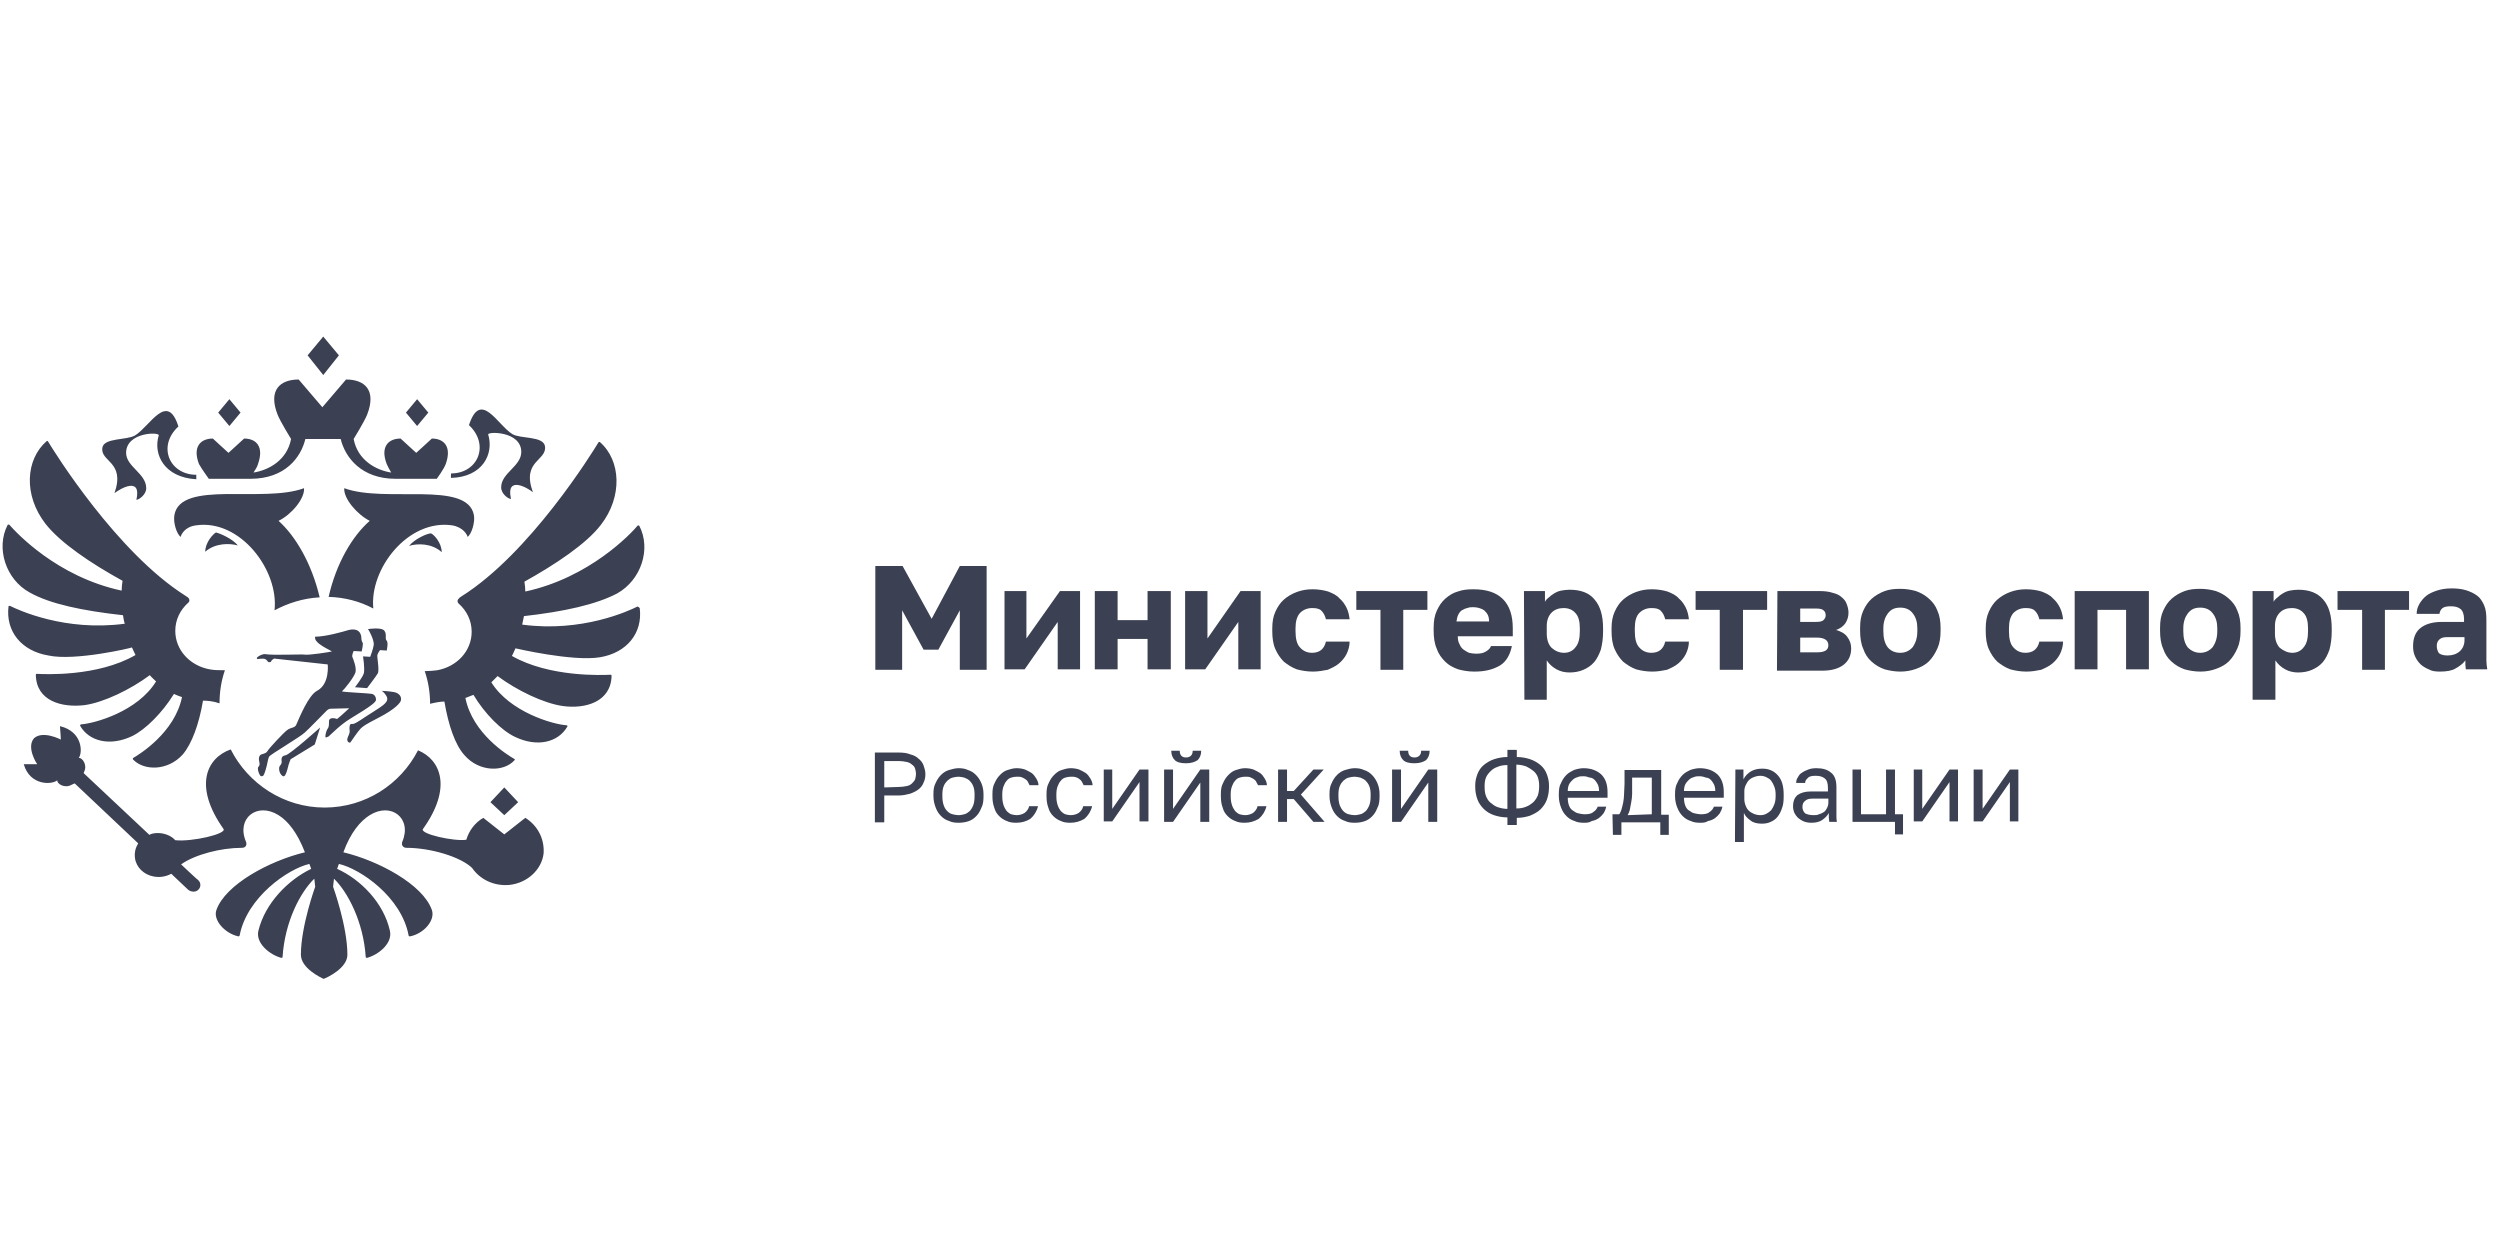 <?xml version="1.0" encoding="UTF-8"?> <svg xmlns="http://www.w3.org/2000/svg" viewBox="1625.239 2303.441 739.523 369.118" width="739.523" height="369.118"><path fill="rgb(59, 64, 82)" stroke="none" fill-opacity="1" stroke-width="1" stroke-opacity="1" color="rgb(51, 51, 51)" class="st0" id="tSvg351183e286" title="Path 39" d="M 1884.167 2470.876 C 1886.856 2470.876 1889.545 2470.876 1892.234 2470.876 C 1895.099 2476.08 1897.964 2481.285 1900.829 2486.489 C 1903.606 2481.285 1906.382 2476.08 1909.159 2470.876 C 1911.804 2470.876 1914.449 2470.876 1917.093 2470.876 C 1917.093 2481.108 1917.093 2491.34 1917.093 2501.572 C 1914.449 2501.572 1911.804 2501.572 1909.159 2501.572 C 1909.159 2495.707 1909.159 2489.841 1909.159 2483.975 C 1907.044 2487.856 1904.928 2491.737 1902.812 2495.618 C 1901.358 2495.618 1899.903 2495.618 1898.448 2495.618 C 1896.333 2491.737 1894.217 2487.856 1892.101 2483.975 C 1892.101 2489.841 1892.101 2495.707 1892.101 2501.572 C 1889.457 2501.572 1886.812 2501.572 1884.167 2501.572C 1884.167 2491.34 1884.167 2481.108 1884.167 2470.876Z" style=""></path><path fill="rgb(59, 64, 82)" stroke="none" fill-opacity="1" stroke-width="1" stroke-opacity="1" color="rgb(51, 51, 51)" class="st0" id="tSvg17bb747d134" title="Path 40" d="M 1922.383 2478.285 C 1924.543 2478.285 1926.702 2478.285 1928.862 2478.285 C 1928.862 2482.96 1928.862 2487.636 1928.862 2492.311 C 1932.168 2487.636 1935.474 2482.96 1938.78 2478.285 C 1940.763 2478.285 1942.747 2478.285 1944.73 2478.285 C 1944.73 2486.004 1944.73 2493.722 1944.73 2501.44 C 1942.526 2501.44 1940.322 2501.44 1938.118 2501.44 C 1938.118 2496.765 1938.118 2492.09 1938.118 2487.415 C 1934.857 2492.09 1931.595 2496.765 1928.333 2501.44 C 1926.35 2501.44 1924.366 2501.44 1922.383 2501.44C 1922.383 2493.722 1922.383 2486.004 1922.383 2478.285Z" style=""></path><path fill="rgb(59, 64, 82)" stroke="none" fill-opacity="1" stroke-width="1" stroke-opacity="1" color="rgb(51, 51, 51)" class="st0" id="tSvg167e9bcb8ce" title="Path 41" d="M 1949.094 2478.285 C 1951.342 2478.285 1953.59 2478.285 1955.838 2478.285 C 1955.838 2481.152 1955.838 2484.019 1955.838 2486.886 C 1958.791 2486.886 1961.744 2486.886 1964.697 2486.886 C 1964.697 2484.019 1964.697 2481.152 1964.697 2478.285 C 1966.989 2478.285 1969.281 2478.285 1971.573 2478.285 C 1971.573 2486.004 1971.573 2493.722 1971.573 2501.44 C 1969.281 2501.44 1966.989 2501.44 1964.697 2501.44 C 1964.697 2498.441 1964.697 2495.442 1964.697 2492.443 C 1961.744 2492.443 1958.791 2492.443 1955.838 2492.443 C 1955.838 2495.442 1955.838 2498.441 1955.838 2501.44 C 1953.59 2501.44 1951.342 2501.44 1949.094 2501.44C 1949.094 2493.722 1949.094 2486.004 1949.094 2478.285Z" style=""></path><path fill="rgb(59, 64, 82)" stroke="none" fill-opacity="1" stroke-width="1" stroke-opacity="1" color="rgb(51, 51, 51)" class="st0" id="tSvgfef551419c" title="Path 42" d="M 1975.805 2478.285 C 1978.009 2478.285 1980.213 2478.285 1982.417 2478.285 C 1982.417 2482.96 1982.417 2487.636 1982.417 2492.311 C 1985.678 2487.636 1988.94 2482.96 1992.202 2478.285 C 1994.185 2478.285 1996.169 2478.285 1998.152 2478.285 C 1998.152 2486.004 1998.152 2493.722 1998.152 2501.44 C 1995.948 2501.44 1993.745 2501.44 1991.541 2501.44 C 1991.541 2496.765 1991.541 2492.09 1991.541 2487.415 C 1988.279 2492.09 1985.017 2496.765 1981.755 2501.44 C 1979.772 2501.44 1977.788 2501.44 1975.805 2501.44C 1975.805 2493.722 1975.805 2486.004 1975.805 2478.285Z" style=""></path><path fill="rgb(59, 64, 82)" stroke="none" fill-opacity="1" stroke-width="1" stroke-opacity="1" color="rgb(51, 51, 51)" class="st0" id="tSvg888b084af6" title="Path 43" d="M 2013.624 2502.102 C 2011.905 2502.102 2010.318 2501.837 2008.863 2501.44 C 2007.409 2500.911 2006.219 2500.117 2005.028 2499.191 C 2003.971 2498.132 2003.177 2496.941 2002.516 2495.486 C 2001.855 2494.031 2001.59 2492.178 2001.59 2490.194 C 2001.59 2489.885 2001.59 2489.576 2001.59 2489.267 C 2001.59 2487.415 2001.855 2485.827 2002.516 2484.372 C 2003.177 2482.916 2003.971 2481.726 2005.028 2480.799 C 2006.086 2479.873 2007.409 2479.079 2008.863 2478.55 C 2010.318 2478.021 2011.772 2477.756 2013.491 2477.756 C 2015.21 2477.756 2016.797 2478.021 2018.12 2478.418 C 2019.442 2478.947 2020.632 2479.476 2021.425 2480.402 C 2022.351 2481.196 2023.012 2482.123 2023.541 2483.181 C 2024.07 2484.239 2024.334 2485.43 2024.467 2486.621 C 2022.131 2486.621 2019.794 2486.621 2017.458 2486.621 C 2017.194 2485.563 2016.797 2484.769 2016.136 2484.107 C 2015.475 2483.446 2014.549 2483.313 2013.359 2483.313 C 2011.905 2483.313 2010.714 2483.843 2009.789 2484.769 C 2008.863 2485.827 2008.466 2487.283 2008.466 2489.267 C 2008.466 2489.576 2008.466 2489.885 2008.466 2490.194 C 2008.466 2492.311 2008.863 2494.031 2009.789 2494.957 C 2010.714 2496.015 2011.905 2496.545 2013.359 2496.545 C 2014.417 2496.545 2015.343 2496.28 2016.004 2495.751 C 2016.665 2495.221 2017.194 2494.428 2017.458 2493.237 C 2019.794 2493.237 2022.131 2493.237 2024.467 2493.237 C 2024.467 2494.56 2024.07 2495.883 2023.541 2496.941 C 2023.012 2498 2022.219 2498.926 2021.293 2499.72 C 2020.367 2500.514 2019.177 2501.043 2017.987 2501.572C 2016.665 2501.837 2015.078 2502.102 2013.624 2502.102Z" style=""></path><path fill="rgb(59, 64, 82)" stroke="none" fill-opacity="1" stroke-width="1" stroke-opacity="1" color="rgb(51, 51, 51)" class="st0" id="tSvg5d89f988f8" title="Path 44" d="M 2033.591 2483.843 C 2031.211 2483.843 2028.83 2483.843 2026.45 2483.843 C 2026.45 2481.99 2026.45 2480.138 2026.45 2478.285 C 2033.459 2478.285 2040.467 2478.285 2047.475 2478.285 C 2047.475 2480.138 2047.475 2481.99 2047.475 2483.843 C 2045.095 2483.843 2042.715 2483.843 2040.335 2483.843 C 2040.335 2489.753 2040.335 2495.662 2040.335 2501.572 C 2038.087 2501.572 2035.839 2501.572 2033.591 2501.572C 2033.591 2495.662 2033.591 2489.753 2033.591 2483.843Z" style=""></path><path fill="rgb(59, 64, 82)" stroke="none" fill-opacity="1" stroke-width="1" stroke-opacity="1" color="rgb(51, 51, 51)" class="st0" id="tSvg64f44a5bc6" title="Path 45" d="M 2061.36 2502.102 C 2059.641 2502.102 2058.054 2501.837 2056.599 2501.44 C 2055.145 2500.911 2053.822 2500.249 2052.765 2499.191 C 2051.707 2498.132 2050.781 2496.941 2050.252 2495.354 C 2049.591 2493.898 2049.327 2492.046 2049.327 2490.061 C 2049.327 2489.753 2049.327 2489.444 2049.327 2489.135 C 2049.327 2487.15 2049.591 2485.563 2050.252 2484.107 C 2050.913 2482.652 2051.707 2481.461 2052.765 2480.535 C 2053.822 2479.609 2055.013 2478.815 2056.467 2478.418 C 2057.922 2477.889 2059.376 2477.756 2061.095 2477.756 C 2064.93 2477.756 2067.839 2478.682 2069.823 2480.667 C 2071.806 2482.652 2072.732 2485.563 2072.732 2489.267 C 2072.732 2490.061 2072.732 2490.855 2072.732 2491.649 C 2067.31 2491.649 2061.889 2491.649 2056.467 2491.649 C 2056.467 2492.575 2056.599 2493.369 2056.996 2494.031 C 2057.261 2494.692 2057.657 2495.221 2058.186 2495.618 C 2058.715 2496.015 2059.244 2496.28 2059.773 2496.545 C 2060.434 2496.677 2061.095 2496.809 2061.756 2496.809 C 2063.079 2496.809 2064.004 2496.677 2064.798 2496.148 C 2065.459 2495.751 2066.12 2495.221 2066.252 2494.56 C 2068.324 2494.56 2070.396 2494.56 2072.467 2494.56 C 2071.938 2497.074 2070.881 2499.058 2069.029 2500.249C 2066.781 2501.572 2064.401 2502.102 2061.36 2502.102Z M 2061.095 2483.049 C 2060.434 2483.049 2059.905 2483.049 2059.244 2483.313 C 2058.583 2483.446 2058.186 2483.71 2057.657 2483.975 C 2057.128 2484.372 2056.864 2484.769 2056.599 2485.298 C 2056.335 2485.827 2056.203 2486.489 2056.07 2487.283 C 2059.288 2487.283 2062.506 2487.283 2065.723 2487.283 C 2065.723 2486.489 2065.591 2485.827 2065.327 2485.298 C 2065.062 2484.769 2064.666 2484.372 2064.269 2483.975 C 2063.872 2483.71 2063.343 2483.446 2062.814 2483.313C 2062.418 2483.181 2061.756 2483.049 2061.095 2483.049Z" style=""></path><path fill="rgb(59, 64, 82)" stroke="none" fill-opacity="1" stroke-width="1" stroke-opacity="1" color="rgb(51, 51, 51)" class="st0" id="tSvg101a641b436" title="Path 46" d="M 2076.038 2478.285 C 2078.109 2478.285 2080.181 2478.285 2082.253 2478.285 C 2082.253 2479.344 2082.253 2480.402 2082.253 2481.461 C 2082.517 2480.932 2082.914 2480.535 2083.443 2480.138 C 2083.972 2479.609 2084.368 2479.344 2085.029 2478.947 C 2085.691 2478.55 2086.352 2478.285 2087.013 2478.153 C 2087.806 2478.021 2088.6 2477.889 2089.525 2477.889 C 2092.831 2477.889 2095.344 2478.815 2096.93 2480.799 C 2098.65 2482.784 2099.443 2485.563 2099.443 2489.4 C 2099.443 2489.708 2099.443 2490.017 2099.443 2490.326 C 2099.443 2492.311 2099.178 2494.031 2098.782 2495.618 C 2098.253 2497.074 2097.592 2498.397 2096.798 2499.323 C 2095.873 2500.382 2094.815 2501.043 2093.625 2501.572 C 2092.435 2502.102 2090.98 2502.366 2089.525 2502.366 C 2088.203 2502.366 2086.881 2502.102 2085.691 2501.44 C 2084.501 2500.779 2083.575 2499.985 2082.782 2498.794 C 2082.782 2502.675 2082.782 2506.556 2082.782 2510.437 C 2080.578 2510.437 2078.374 2510.437 2076.17 2510.437 C 2076.126 2499.72 2076.082 2489.003 2076.038 2478.285C 2076.038 2478.285 2076.038 2478.285 2076.038 2478.285Z M 2087.939 2496.545 C 2089.261 2496.545 2090.451 2496.015 2091.244 2494.957 C 2092.17 2493.898 2092.567 2492.311 2092.567 2490.194 C 2092.567 2489.885 2092.567 2489.576 2092.567 2489.267 C 2092.567 2487.283 2092.17 2485.695 2091.244 2484.769 C 2090.451 2483.843 2089.261 2483.313 2087.806 2483.313 C 2086.352 2483.313 2085.162 2483.71 2084.236 2484.636 C 2083.31 2485.563 2082.782 2486.886 2082.782 2488.606 C 2082.782 2489.356 2082.782 2490.105 2082.782 2490.855 C 2082.782 2492.707 2083.31 2494.163 2084.236 2495.089C 2085.294 2496.015 2086.484 2496.545 2087.939 2496.545Z" style=""></path><path fill="rgb(59, 64, 82)" stroke="none" fill-opacity="1" stroke-width="1" stroke-opacity="1" color="rgb(51, 51, 51)" class="st0" id="tSvg6653fa6832" title="Path 47" d="M 2113.989 2502.102 C 2112.27 2502.102 2110.683 2501.837 2109.228 2501.44 C 2107.774 2500.911 2106.584 2500.117 2105.393 2499.191 C 2104.336 2498.132 2103.542 2496.941 2102.881 2495.486 C 2102.22 2494.031 2101.955 2492.178 2101.955 2490.194 C 2101.955 2489.885 2101.955 2489.576 2101.955 2489.267 C 2101.955 2487.415 2102.22 2485.827 2102.881 2484.372 C 2103.542 2482.916 2104.336 2481.726 2105.393 2480.799 C 2106.451 2479.873 2107.774 2479.079 2109.228 2478.55 C 2110.683 2478.021 2112.137 2477.756 2113.856 2477.756 C 2115.575 2477.756 2117.162 2478.021 2118.484 2478.418 C 2119.807 2478.947 2120.997 2479.476 2121.79 2480.402 C 2122.716 2481.196 2123.377 2482.123 2123.906 2483.181 C 2124.435 2484.239 2124.699 2485.43 2124.832 2486.621 C 2122.496 2486.621 2120.159 2486.621 2117.823 2486.621 C 2117.559 2485.563 2117.162 2484.769 2116.501 2484.107 C 2115.84 2483.446 2114.914 2483.313 2113.724 2483.313 C 2112.27 2483.313 2111.079 2483.843 2110.154 2484.769 C 2109.228 2485.695 2108.831 2487.283 2108.831 2489.267 C 2108.831 2489.576 2108.831 2489.885 2108.831 2490.194 C 2108.831 2492.311 2109.228 2494.031 2110.154 2494.957 C 2111.079 2496.015 2112.27 2496.545 2113.724 2496.545 C 2114.782 2496.545 2115.708 2496.28 2116.369 2495.751 C 2117.03 2495.221 2117.559 2494.428 2117.823 2493.237 C 2120.159 2493.237 2122.496 2493.237 2124.832 2493.237 C 2124.832 2494.56 2124.435 2495.883 2123.906 2496.941 C 2123.377 2498 2122.584 2498.926 2121.658 2499.72 C 2120.732 2500.514 2119.542 2501.043 2118.352 2501.572C 2117.03 2501.837 2115.575 2502.102 2113.989 2502.102Z" style=""></path><path fill="rgb(59, 64, 82)" stroke="none" fill-opacity="1" stroke-width="1" stroke-opacity="1" color="rgb(51, 51, 51)" class="st0" id="tSvg4f933d63b2" title="Path 48" d="M 2133.956 2483.843 C 2131.576 2483.843 2129.195 2483.843 2126.815 2483.843 C 2126.815 2481.99 2126.815 2480.138 2126.815 2478.285 C 2133.868 2478.285 2140.92 2478.285 2147.972 2478.285 C 2147.972 2480.138 2147.972 2481.99 2147.972 2483.843 C 2145.592 2483.843 2143.212 2483.843 2140.832 2483.843 C 2140.832 2489.753 2140.832 2495.662 2140.832 2501.572 C 2138.54 2501.572 2136.248 2501.572 2133.956 2501.572C 2133.956 2495.662 2133.956 2489.753 2133.956 2483.843Z" style=""></path><path fill="rgb(59, 64, 82)" stroke="none" fill-opacity="1" stroke-width="1" stroke-opacity="1" color="rgb(51, 51, 51)" class="st0" id="tSvg111dadf65d1" title="Path 49" d="M 2151.014 2478.285 C 2155.157 2478.285 2159.3 2478.285 2163.444 2478.285 C 2164.898 2478.285 2166.221 2478.418 2167.411 2478.815 C 2168.469 2479.079 2169.394 2479.476 2170.055 2480.138 C 2170.717 2480.667 2171.246 2481.329 2171.51 2482.123 C 2171.774 2482.784 2172.039 2483.71 2172.039 2484.636 C 2172.039 2485.827 2171.774 2486.753 2171.113 2487.812 C 2170.452 2488.738 2169.526 2489.4 2168.336 2489.797 C 2169.791 2490.194 2170.981 2490.855 2171.642 2491.781 C 2172.436 2492.84 2172.832 2493.898 2172.832 2495.221 C 2172.832 2497.206 2172.171 2498.794 2170.717 2499.985 C 2169.262 2501.175 2167.146 2501.837 2164.237 2501.837 C 2159.785 2501.837 2155.333 2501.837 2150.882 2501.837 C 2150.926 2493.986 2150.97 2486.136 2151.014 2478.285C 2151.014 2478.285 2151.014 2478.285 2151.014 2478.285Z M 2162.254 2487.415 C 2163.444 2487.415 2164.237 2487.283 2164.634 2486.886 C 2165.031 2486.489 2165.295 2486.092 2165.295 2485.43 C 2165.295 2484.769 2165.031 2484.239 2164.634 2483.975 C 2164.237 2483.578 2163.444 2483.446 2162.254 2483.446 C 2160.755 2483.446 2159.256 2483.446 2157.758 2483.446 C 2157.758 2484.769 2157.758 2486.092 2157.758 2487.415 C 2159.256 2487.415 2160.755 2487.415 2162.254 2487.415 C 2162.254 2487.415 2162.254 2487.415 2162.254 2487.415C 2162.254 2487.415 2162.254 2487.415 2162.254 2487.415Z M 2162.65 2496.412 C 2165.031 2496.412 2166.088 2495.751 2166.088 2494.295 C 2166.088 2492.84 2164.898 2492.046 2162.65 2492.046 C 2161.019 2492.046 2159.389 2492.046 2157.758 2492.046 C 2157.758 2493.501 2157.758 2494.957 2157.758 2496.412 C 2159.389 2496.412 2161.019 2496.412 2162.65 2496.412C 2162.65 2496.412 2162.65 2496.412 2162.65 2496.412Z" style=""></path><path fill="rgb(59, 64, 82)" stroke="none" fill-opacity="1" stroke-width="1" stroke-opacity="1" color="rgb(51, 51, 51)" class="st0" id="tSvgda44202774" title="Path 50" d="M 2187.378 2502.102 C 2185.791 2502.102 2184.204 2501.837 2182.75 2501.44 C 2181.295 2500.911 2180.105 2500.249 2178.915 2499.191 C 2177.725 2498.132 2176.932 2496.941 2176.403 2495.354 C 2175.741 2493.898 2175.477 2492.046 2175.477 2490.061 C 2175.477 2489.753 2175.477 2489.444 2175.477 2489.135 C 2175.477 2487.15 2175.741 2485.563 2176.403 2484.107 C 2177.064 2482.652 2177.857 2481.461 2178.915 2480.535 C 2179.973 2479.609 2181.295 2478.815 2182.75 2478.285 C 2184.204 2477.756 2185.659 2477.624 2187.378 2477.624 C 2189.097 2477.624 2190.552 2477.889 2192.006 2478.285 C 2193.461 2478.815 2194.651 2479.476 2195.841 2480.535 C 2196.899 2481.461 2197.824 2482.652 2198.353 2484.107 C 2199.014 2485.563 2199.279 2487.283 2199.279 2489.135 C 2199.279 2489.444 2199.279 2489.753 2199.279 2490.061 C 2199.279 2492.046 2199.014 2493.766 2198.353 2495.221 C 2197.692 2496.677 2196.899 2498 2195.841 2499.058 C 2194.783 2500.117 2193.461 2500.779 2192.006 2501.308C 2190.552 2501.837 2188.965 2502.102 2187.378 2502.102Z M 2187.378 2496.545 C 2188.965 2496.545 2190.155 2495.883 2191.08 2494.824 C 2191.874 2493.634 2192.403 2492.178 2192.403 2490.194 C 2192.403 2489.885 2192.403 2489.576 2192.403 2489.267 C 2192.403 2487.547 2192.006 2486.092 2191.08 2484.901 C 2190.287 2483.843 2189.097 2483.181 2187.378 2483.181 C 2185.659 2483.181 2184.601 2483.71 2183.675 2484.901 C 2182.882 2485.96 2182.353 2487.415 2182.353 2489.267 C 2182.353 2489.576 2182.353 2489.885 2182.353 2490.194 C 2182.353 2492.178 2182.75 2493.766 2183.675 2494.957C 2184.601 2496.015 2185.791 2496.545 2187.378 2496.545Z" style=""></path><path fill="rgb(59, 64, 82)" stroke="none" fill-opacity="1" stroke-width="1" stroke-opacity="1" color="rgb(51, 51, 51)" class="st0" id="tSvg705c10569e" title="Path 51" d="M 2224.668 2502.102 C 2222.949 2502.102 2221.362 2501.837 2219.907 2501.44 C 2218.453 2500.911 2217.263 2500.117 2216.073 2499.191 C 2215.015 2498.132 2214.221 2496.941 2213.56 2495.486 C 2212.899 2494.031 2212.635 2492.178 2212.635 2490.194 C 2212.635 2489.885 2212.635 2489.576 2212.635 2489.267 C 2212.635 2487.415 2212.899 2485.827 2213.56 2484.372 C 2214.221 2482.916 2215.015 2481.726 2216.073 2480.799 C 2217.13 2479.873 2218.453 2479.079 2219.907 2478.55 C 2221.362 2478.021 2222.816 2477.756 2224.535 2477.756 C 2226.255 2477.756 2227.841 2478.021 2229.164 2478.418 C 2230.486 2478.947 2231.676 2479.476 2232.469 2480.402 C 2233.395 2481.196 2234.056 2482.123 2234.585 2483.181 C 2235.114 2484.239 2235.379 2485.43 2235.511 2486.621 C 2233.175 2486.621 2230.839 2486.621 2228.502 2486.621 C 2228.238 2485.563 2227.841 2484.769 2227.18 2484.107 C 2226.519 2483.446 2225.593 2483.313 2224.403 2483.313 C 2222.949 2483.313 2221.759 2483.843 2220.833 2484.769 C 2219.907 2485.827 2219.511 2487.283 2219.511 2489.267 C 2219.511 2489.576 2219.511 2489.885 2219.511 2490.194 C 2219.511 2492.311 2219.907 2494.031 2220.833 2494.957 C 2221.759 2496.015 2222.949 2496.545 2224.403 2496.545 C 2225.461 2496.545 2226.387 2496.28 2227.048 2495.751 C 2227.709 2495.221 2228.238 2494.428 2228.502 2493.237 C 2230.839 2493.237 2233.175 2493.237 2235.511 2493.237 C 2235.511 2494.56 2235.114 2495.883 2234.585 2496.941 C 2234.056 2498 2233.263 2498.926 2232.337 2499.72 C 2231.412 2500.514 2230.222 2501.043 2229.031 2501.572C 2227.709 2501.837 2226.255 2502.102 2224.668 2502.102Z" style=""></path><path fill="rgb(59, 64, 82)" stroke="none" fill-opacity="1" stroke-width="1" stroke-opacity="1" color="rgb(51, 51, 51)" class="st0" id="tSvg117beb9fde3" title="Path 52" d="M 2238.949 2478.285 C 2246.266 2478.285 2253.583 2478.285 2260.9 2478.285 C 2260.9 2486.004 2260.9 2493.722 2260.9 2501.44 C 2258.652 2501.44 2256.404 2501.44 2254.156 2501.44 C 2254.156 2495.574 2254.156 2489.708 2254.156 2483.843 C 2251.335 2483.843 2248.514 2483.843 2245.693 2483.843 C 2245.693 2489.708 2245.693 2495.574 2245.693 2501.44 C 2243.445 2501.44 2241.197 2501.44 2238.949 2501.44C 2238.949 2493.722 2238.949 2486.004 2238.949 2478.285Z" style=""></path><path fill="rgb(59, 64, 82)" stroke="none" fill-opacity="1" stroke-width="1" stroke-opacity="1" color="rgb(51, 51, 51)" class="st0" id="tSvg10fddb033a6" title="Path 53" d="M 2276.106 2502.102 C 2274.52 2502.102 2272.933 2501.837 2271.478 2501.44 C 2270.024 2500.911 2268.834 2500.249 2267.644 2499.191 C 2266.453 2498.132 2265.66 2496.941 2265.131 2495.354 C 2264.47 2493.898 2264.205 2492.046 2264.205 2490.061 C 2264.205 2489.753 2264.205 2489.444 2264.205 2489.135 C 2264.205 2487.15 2264.47 2485.563 2265.131 2484.107 C 2265.792 2482.652 2266.586 2481.461 2267.644 2480.535 C 2268.701 2479.609 2270.024 2478.815 2271.478 2478.285 C 2272.933 2477.756 2274.387 2477.624 2276.106 2477.624 C 2277.825 2477.624 2279.28 2477.889 2280.735 2478.285 C 2282.189 2478.815 2283.379 2479.476 2284.569 2480.535 C 2285.627 2481.461 2286.553 2482.652 2287.082 2484.107 C 2287.743 2485.563 2288.007 2487.283 2288.007 2489.135 C 2288.007 2489.444 2288.007 2489.753 2288.007 2490.061 C 2288.007 2492.046 2287.743 2493.766 2287.082 2495.221 C 2286.421 2496.677 2285.627 2498 2284.569 2499.058 C 2283.511 2500.117 2282.189 2500.779 2280.735 2501.308C 2279.28 2501.837 2277.825 2502.102 2276.106 2502.102Z M 2276.106 2496.545 C 2277.693 2496.545 2278.883 2495.883 2279.809 2494.824 C 2280.602 2493.634 2281.131 2492.178 2281.131 2490.194 C 2281.131 2489.885 2281.131 2489.576 2281.131 2489.267 C 2281.131 2487.547 2280.735 2486.092 2279.809 2484.901 C 2279.016 2483.843 2277.825 2483.181 2276.106 2483.181 C 2274.387 2483.181 2273.33 2483.71 2272.404 2484.901 C 2271.61 2485.96 2271.082 2487.415 2271.082 2489.267 C 2271.082 2489.576 2271.082 2489.885 2271.082 2490.194 C 2271.082 2492.178 2271.478 2493.766 2272.404 2494.957C 2273.462 2496.015 2274.652 2496.545 2276.106 2496.545Z" style=""></path><path fill="rgb(59, 64, 82)" stroke="none" fill-opacity="1" stroke-width="1" stroke-opacity="1" color="rgb(51, 51, 51)" class="st0" id="tSvg421ff8712e" title="Path 54" d="M 2291.578 2478.285 C 2293.649 2478.285 2295.721 2478.285 2297.793 2478.285 C 2297.793 2479.344 2297.793 2480.402 2297.793 2481.461 C 2298.057 2480.932 2298.454 2480.535 2298.983 2480.138 C 2299.512 2479.609 2299.908 2479.344 2300.57 2478.947 C 2301.231 2478.55 2301.892 2478.285 2302.553 2478.153 C 2303.346 2478.021 2304.14 2477.889 2305.065 2477.889 C 2308.371 2477.889 2310.752 2478.815 2312.471 2480.799 C 2314.19 2482.784 2314.983 2485.563 2314.983 2489.4 C 2314.983 2489.708 2314.983 2490.017 2314.983 2490.326 C 2314.983 2492.311 2314.719 2494.031 2314.322 2495.618 C 2313.793 2497.074 2313.132 2498.397 2312.338 2499.323 C 2311.413 2500.382 2310.355 2501.043 2309.165 2501.572 C 2307.975 2502.102 2306.52 2502.366 2305.065 2502.366 C 2303.743 2502.366 2302.421 2502.102 2301.231 2501.44 C 2300.041 2500.779 2299.115 2499.985 2298.322 2498.794 C 2298.322 2502.675 2298.322 2506.556 2298.322 2510.437 C 2296.074 2510.437 2293.826 2510.437 2291.578 2510.437 C 2291.578 2499.72 2291.578 2489.003 2291.578 2478.285 C 2291.578 2478.285 2291.578 2478.285 2291.578 2478.285C 2291.578 2478.285 2291.578 2478.285 2291.578 2478.285Z M 2303.346 2496.545 C 2304.669 2496.545 2305.859 2496.015 2306.652 2494.957 C 2307.578 2493.898 2307.975 2492.311 2307.975 2490.194 C 2307.975 2489.885 2307.975 2489.576 2307.975 2489.267 C 2307.975 2487.283 2307.578 2485.695 2306.652 2484.769 C 2305.859 2483.843 2304.669 2483.313 2303.214 2483.313 C 2301.76 2483.313 2300.57 2483.71 2299.644 2484.636 C 2298.718 2485.563 2298.189 2486.886 2298.189 2488.606 C 2298.189 2489.356 2298.189 2490.105 2298.189 2490.855 C 2298.189 2492.707 2298.718 2494.163 2299.644 2495.089C 2300.834 2496.015 2302.024 2496.545 2303.346 2496.545Z" style=""></path><path fill="rgb(59, 64, 82)" stroke="none" fill-opacity="1" stroke-width="1" stroke-opacity="1" color="rgb(51, 51, 51)" class="st0" id="tSvg155b36e6e21" title="Path 55" d="M 2323.975 2483.843 C 2321.551 2483.843 2319.126 2483.843 2316.702 2483.843 C 2316.702 2481.99 2316.702 2480.138 2316.702 2478.285 C 2323.754 2478.285 2330.807 2478.285 2337.859 2478.285 C 2337.859 2480.138 2337.859 2481.99 2337.859 2483.843 C 2335.479 2483.843 2333.099 2483.843 2330.719 2483.843 C 2330.719 2489.753 2330.719 2495.662 2330.719 2501.572 C 2328.471 2501.572 2326.223 2501.572 2323.975 2501.572C 2323.975 2495.662 2323.975 2489.753 2323.975 2483.843Z" style=""></path><path fill="rgb(59, 64, 82)" stroke="none" fill-opacity="1" stroke-width="1" stroke-opacity="1" color="rgb(51, 51, 51)" class="st0" id="tSvg9c1bba97a6" title="Path 56" d="M 2346.983 2502.102 C 2345.661 2502.102 2344.603 2501.969 2343.678 2501.44 C 2342.752 2501.043 2341.826 2500.514 2341.165 2499.852 C 2340.504 2499.191 2339.975 2498.397 2339.578 2497.471 C 2339.182 2496.545 2339.049 2495.618 2339.049 2494.56 C 2339.049 2492.311 2339.711 2490.458 2341.165 2489.267 C 2342.62 2488.077 2344.735 2487.415 2347.512 2487.415 C 2349.716 2487.415 2351.92 2487.415 2354.124 2487.415 C 2354.124 2487.106 2354.124 2486.798 2354.124 2486.489 C 2354.124 2485.166 2353.727 2484.107 2353.066 2483.578 C 2352.405 2483.049 2351.479 2482.784 2350.289 2482.784 C 2349.099 2482.784 2348.306 2482.916 2347.777 2483.313 C 2347.248 2483.71 2346.983 2484.239 2346.851 2485.033 C 2344.603 2485.033 2342.355 2485.033 2340.107 2485.033 C 2340.107 2483.975 2340.372 2483.049 2340.901 2482.123 C 2341.43 2481.196 2342.091 2480.402 2342.884 2479.741 C 2343.678 2479.079 2344.868 2478.55 2346.058 2478.153 C 2347.248 2477.756 2348.702 2477.492 2350.421 2477.492 C 2351.876 2477.492 2353.331 2477.624 2354.653 2478.021 C 2355.975 2478.418 2357.033 2478.947 2357.959 2479.609 C 2358.884 2480.27 2359.546 2481.329 2360.074 2482.519 C 2360.603 2483.71 2360.736 2485.166 2360.736 2486.886 C 2360.736 2489.753 2360.736 2492.619 2360.736 2495.486 C 2360.736 2496.677 2360.736 2497.735 2360.736 2498.794 C 2360.736 2499.72 2360.868 2500.646 2361 2501.44 C 2358.884 2501.44 2356.769 2501.44 2354.653 2501.44 C 2354.653 2500.911 2354.521 2500.514 2354.521 2500.117 C 2354.521 2499.72 2354.521 2499.323 2354.521 2498.794 C 2353.86 2499.72 2352.802 2500.514 2351.612 2501.175C 2350.554 2501.837 2348.967 2502.102 2346.983 2502.102Z M 2349.231 2497.338 C 2350.686 2497.338 2351.876 2496.941 2352.802 2496.148 C 2353.727 2495.354 2354.256 2494.163 2354.256 2492.84 C 2354.256 2492.531 2354.256 2492.222 2354.256 2491.914 C 2352.493 2491.914 2350.73 2491.914 2348.967 2491.914 C 2347.909 2491.914 2347.248 2492.178 2346.719 2492.707 C 2346.19 2493.237 2346.058 2493.898 2346.058 2494.56 C 2346.058 2495.354 2346.322 2496.148 2346.719 2496.677C 2347.248 2497.074 2348.041 2497.338 2349.231 2497.338Z" style=""></path><path fill="rgb(59, 64, 82)" stroke="none" fill-opacity="1" stroke-width="1" stroke-opacity="1" color="rgb(51, 51, 51)" class="st0" id="tSvg102737d883c" title="Path 57" d="M 1884.035 2526.05 C 1886.371 2526.05 1888.707 2526.05 1891.043 2526.05 C 1892.366 2526.05 1893.556 2526.182 1894.481 2526.579 C 1895.539 2526.844 1896.333 2527.241 1896.994 2527.902 C 1897.655 2528.432 1898.184 2529.093 1898.448 2529.887 C 1898.713 2530.681 1898.977 2531.475 1898.977 2532.401 C 1898.977 2533.327 1898.845 2534.121 1898.448 2534.915 C 1898.184 2535.709 1897.655 2536.37 1896.994 2536.9 C 1896.333 2537.429 1895.539 2537.826 1894.481 2538.223 C 1893.424 2538.487 1892.366 2538.752 1891.043 2538.752 C 1889.633 2538.752 1888.222 2538.752 1886.812 2538.752 C 1886.812 2541.398 1886.812 2544.045 1886.812 2546.691 C 1885.886 2546.691 1884.961 2546.691 1884.035 2546.691 C 1884.035 2539.811 1884.035 2532.93 1884.035 2526.05C 1884.035 2526.05 1884.035 2526.05 1884.035 2526.05Z M 1890.911 2536.238 C 1891.837 2536.238 1892.762 2536.106 1893.424 2535.974 C 1894.085 2535.841 1894.614 2535.577 1895.01 2535.18 C 1895.407 2534.783 1895.672 2534.518 1895.936 2533.989 C 1896.068 2533.46 1896.201 2532.93 1896.201 2532.401 C 1896.201 2531.872 1896.068 2531.21 1895.936 2530.813 C 1895.804 2530.284 1895.407 2529.887 1895.01 2529.623 C 1894.614 2529.226 1894.085 2528.961 1893.424 2528.829 C 1892.762 2528.696 1891.969 2528.564 1890.911 2528.564 C 1889.545 2528.564 1888.178 2528.564 1886.812 2528.564 C 1886.812 2531.166 1886.812 2533.768 1886.812 2536.37 C 1888.178 2536.326 1889.545 2536.282 1890.911 2536.238C 1890.911 2536.238 1890.911 2536.238 1890.911 2536.238Z" style=""></path><path fill="rgb(59, 64, 82)" stroke="none" fill-opacity="1" stroke-width="1" stroke-opacity="1" color="rgb(51, 51, 51)" class="st0" id="tSvg1255c5d85f7" title="Path 58" d="M 1908.763 2546.823 C 1907.705 2546.823 1906.779 2546.691 1905.986 2546.294 C 1905.06 2546.029 1904.267 2545.5 1903.606 2544.838 C 1902.944 2544.177 1902.415 2543.383 1902.019 2542.324 C 1901.622 2541.266 1901.358 2540.207 1901.358 2538.884 C 1901.358 2538.708 1901.358 2538.532 1901.358 2538.355 C 1901.358 2537.032 1901.49 2535.974 1902.019 2535.047 C 1902.415 2534.121 1902.944 2533.327 1903.606 2532.666 C 1904.267 2532.004 1905.06 2531.475 1905.986 2531.21 C 1906.911 2530.946 1907.837 2530.681 1908.763 2530.681 C 1909.821 2530.681 1910.746 2530.813 1911.54 2531.21 C 1912.465 2531.475 1913.259 2532.004 1913.92 2532.666 C 1914.581 2533.327 1915.11 2534.121 1915.507 2535.047 C 1915.903 2535.974 1916.168 2537.032 1916.168 2538.355 C 1916.168 2538.576 1916.168 2538.796 1916.168 2539.017 C 1916.168 2540.34 1916.036 2541.531 1915.507 2542.457 C 1915.11 2543.515 1914.581 2544.309 1913.92 2544.971 C 1913.259 2545.632 1912.465 2546.162 1911.54 2546.426C 1910.746 2546.691 1909.688 2546.823 1908.763 2546.823Z M 1908.763 2544.574 C 1909.424 2544.574 1909.953 2544.441 1910.482 2544.309 C 1911.143 2544.177 1911.54 2543.78 1912.069 2543.383 C 1912.465 2542.986 1912.862 2542.324 1913.126 2541.663 C 1913.391 2541.001 1913.523 2540.075 1913.523 2539.017 C 1913.523 2538.796 1913.523 2538.576 1913.523 2538.355 C 1913.523 2537.429 1913.391 2536.635 1913.126 2535.974 C 1912.862 2535.312 1912.465 2534.783 1912.069 2534.386 C 1911.672 2533.989 1911.143 2533.724 1910.482 2533.46 C 1909.821 2533.327 1909.292 2533.195 1908.763 2533.195 C 1908.234 2533.195 1907.573 2533.327 1907.044 2533.46 C 1906.382 2533.592 1905.986 2533.989 1905.457 2534.386 C 1905.06 2534.783 1904.663 2535.312 1904.399 2535.974 C 1904.135 2536.635 1904.002 2537.429 1904.002 2538.355 C 1904.002 2538.576 1904.002 2538.796 1904.002 2539.017 C 1904.002 2540.075 1904.135 2540.869 1904.399 2541.663 C 1904.663 2542.457 1905.06 2542.986 1905.457 2543.383 C 1905.854 2543.78 1906.382 2544.177 1907.044 2544.309C 1907.573 2544.441 1908.234 2544.574 1908.763 2544.574Z" style=""></path><path fill="rgb(59, 64, 82)" stroke="none" fill-opacity="1" stroke-width="1" stroke-opacity="1" color="rgb(51, 51, 51)" class="st0" id="tSvg135221e991b" title="Path 59" d="M 1925.821 2546.823 C 1924.763 2546.823 1923.837 2546.691 1923.044 2546.294 C 1922.25 2546.029 1921.457 2545.5 1920.796 2544.838 C 1920.135 2544.177 1919.606 2543.383 1919.341 2542.324 C 1918.945 2541.266 1918.812 2540.207 1918.812 2538.884 C 1918.812 2538.708 1918.812 2538.532 1918.812 2538.355 C 1918.812 2537.032 1918.945 2535.974 1919.474 2535.047 C 1919.87 2534.121 1920.399 2533.327 1921.06 2532.666 C 1921.722 2532.004 1922.383 2531.475 1923.308 2531.21 C 1924.102 2530.946 1925.027 2530.681 1925.953 2530.681 C 1926.879 2530.681 1927.672 2530.813 1928.465 2531.078 C 1929.127 2531.343 1929.788 2531.74 1930.449 2532.136 C 1930.978 2532.533 1931.375 2533.063 1931.771 2533.724 C 1932.168 2534.386 1932.432 2535.047 1932.432 2535.709 C 1931.551 2535.709 1930.669 2535.709 1929.788 2535.709 C 1929.656 2535.312 1929.391 2535.047 1929.259 2534.65 C 1929.127 2534.386 1928.73 2533.989 1928.465 2533.857 C 1928.201 2533.724 1927.804 2533.46 1927.408 2533.327 C 1927.011 2533.195 1926.482 2533.195 1925.953 2533.195 C 1925.424 2533.195 1924.763 2533.327 1924.366 2533.46 C 1923.837 2533.592 1923.308 2533.989 1923.044 2534.386 C 1922.647 2534.783 1922.383 2535.312 1922.118 2535.974 C 1921.854 2536.635 1921.722 2537.429 1921.722 2538.355 C 1921.722 2538.576 1921.722 2538.796 1921.722 2539.017 C 1921.722 2540.075 1921.854 2540.869 1922.118 2541.663 C 1922.383 2542.457 1922.779 2542.986 1923.044 2543.383 C 1923.441 2543.78 1923.969 2544.177 1924.366 2544.309 C 1924.895 2544.441 1925.424 2544.574 1925.953 2544.574 C 1926.879 2544.574 1927.672 2544.309 1928.333 2543.912 C 1928.994 2543.383 1929.523 2542.721 1929.656 2541.928 C 1930.537 2541.928 1931.419 2541.928 1932.3 2541.928 C 1931.903 2543.515 1931.11 2544.706 1930.052 2545.632C 1928.862 2546.426 1927.408 2546.823 1925.821 2546.823Z" style=""></path><path fill="rgb(59, 64, 82)" stroke="none" fill-opacity="1" stroke-width="1" stroke-opacity="1" color="rgb(51, 51, 51)" class="st0" id="tSvg113ba8ac835" title="Path 60" d="M 1941.821 2546.823 C 1940.763 2546.823 1939.837 2546.691 1939.044 2546.294 C 1938.251 2546.029 1937.457 2545.5 1936.796 2544.838 C 1936.135 2544.177 1935.606 2543.383 1935.342 2542.324 C 1934.945 2541.266 1934.813 2540.207 1934.813 2538.884 C 1934.813 2538.708 1934.813 2538.532 1934.813 2538.355 C 1934.813 2537.032 1934.945 2535.974 1935.474 2535.047 C 1935.87 2534.121 1936.399 2533.327 1937.061 2532.666 C 1937.722 2532.004 1938.383 2531.475 1939.309 2531.21 C 1940.102 2530.946 1941.028 2530.681 1941.953 2530.681 C 1942.879 2530.681 1943.672 2530.813 1944.466 2531.078 C 1945.127 2531.343 1945.788 2531.74 1946.449 2532.136 C 1946.978 2532.533 1947.375 2533.063 1947.771 2533.724 C 1948.168 2534.386 1948.433 2535.047 1948.433 2535.709 C 1947.551 2535.709 1946.67 2535.709 1945.788 2535.709 C 1945.656 2535.312 1945.391 2535.047 1945.259 2534.65 C 1945.127 2534.386 1944.73 2533.989 1944.466 2533.857 C 1944.201 2533.592 1943.804 2533.46 1943.408 2533.327 C 1943.011 2533.195 1942.482 2533.195 1941.953 2533.195 C 1941.424 2533.195 1940.763 2533.327 1940.366 2533.46 C 1939.837 2533.592 1939.309 2533.989 1939.044 2534.386 C 1938.647 2534.783 1938.383 2535.312 1938.118 2535.974 C 1937.854 2536.635 1937.722 2537.429 1937.722 2538.355 C 1937.722 2538.576 1937.722 2538.796 1937.722 2539.017 C 1937.722 2540.075 1937.854 2540.869 1938.118 2541.663 C 1938.383 2542.457 1938.78 2542.986 1939.044 2543.383 C 1939.441 2543.78 1939.97 2544.177 1940.366 2544.309 C 1940.895 2544.441 1941.424 2544.574 1941.953 2544.574 C 1942.879 2544.574 1943.672 2544.309 1944.333 2543.912 C 1944.995 2543.383 1945.524 2542.721 1945.656 2541.928 C 1946.537 2541.928 1947.419 2541.928 1948.3 2541.928 C 1947.904 2543.515 1947.11 2544.706 1946.052 2545.632C 1944.73 2546.426 1943.408 2546.823 1941.821 2546.823Z" style=""></path><path fill="rgb(59, 64, 82)" stroke="none" fill-opacity="1" stroke-width="1" stroke-opacity="1" color="rgb(51, 51, 51)" class="st0" id="tSvg4e91111ae8" title="Path 61" d="M 1951.738 2531.078 C 1952.576 2531.078 1953.413 2531.078 1954.251 2531.078 C 1954.251 2534.959 1954.251 2538.84 1954.251 2542.721 C 1956.94 2538.84 1959.628 2534.959 1962.317 2531.078 C 1963.199 2531.078 1964.08 2531.078 1964.962 2531.078 C 1964.962 2536.194 1964.962 2541.31 1964.962 2546.426 C 1964.08 2546.426 1963.199 2546.426 1962.317 2546.426 C 1962.317 2542.545 1962.317 2538.664 1962.317 2534.783 C 1959.628 2538.664 1956.94 2542.545 1954.251 2546.426 C 1953.413 2546.426 1952.576 2546.426 1951.738 2546.426C 1951.738 2541.31 1951.738 2536.194 1951.738 2531.078Z" style=""></path><path fill="rgb(59, 64, 82)" stroke="none" fill-opacity="1" stroke-width="1" stroke-opacity="1" color="rgb(51, 51, 51)" class="st0" id="tSvg8f292bc527" title="Path 62" d="M 1969.59 2531.078 C 1970.471 2531.078 1971.353 2531.078 1972.235 2531.078 C 1972.235 2534.959 1972.235 2538.84 1972.235 2542.721 C 1974.923 2538.84 1977.612 2534.959 1980.301 2531.078 C 1981.182 2531.078 1982.064 2531.078 1982.945 2531.078 C 1982.945 2536.238 1982.945 2541.398 1982.945 2546.558 C 1982.064 2546.558 1981.182 2546.558 1980.301 2546.558 C 1980.301 2542.677 1980.301 2538.796 1980.301 2534.915 C 1977.612 2538.796 1974.923 2542.677 1972.235 2546.558 C 1971.353 2546.558 1970.471 2546.558 1969.59 2546.558C 1969.59 2541.398 1969.59 2536.238 1969.59 2531.078Z M 1976.069 2529.226 C 1974.615 2529.226 1973.425 2528.961 1972.764 2528.299 C 1972.102 2527.638 1971.706 2526.712 1971.706 2525.521 C 1972.543 2525.521 1973.381 2525.521 1974.218 2525.521 C 1974.218 2526.844 1974.879 2527.506 1976.069 2527.506 C 1977.259 2527.506 1978.053 2526.844 1978.053 2525.521 C 1978.89 2525.521 1979.728 2525.521 1980.565 2525.521 C 1980.565 2526.712 1980.169 2527.638 1979.507 2528.299C 1978.714 2528.829 1977.656 2529.226 1976.069 2529.226Z" style=""></path><path fill="rgb(59, 64, 82)" stroke="none" fill-opacity="1" stroke-width="1" stroke-opacity="1" color="rgb(51, 51, 51)" class="st0" id="tSvg117712edb2e" title="Path 63" d="M 1993.392 2546.823 C 1992.334 2546.823 1991.408 2546.691 1990.615 2546.294 C 1989.822 2546.029 1989.028 2545.5 1988.367 2544.838 C 1987.706 2544.177 1987.177 2543.383 1986.912 2542.324 C 1986.516 2541.266 1986.384 2540.207 1986.384 2538.884 C 1986.384 2538.708 1986.384 2538.532 1986.384 2538.355 C 1986.384 2537.032 1986.516 2535.974 1987.045 2535.047 C 1987.441 2534.121 1987.97 2533.327 1988.632 2532.666 C 1989.293 2532.004 1989.954 2531.475 1990.879 2531.21 C 1991.673 2530.946 1992.599 2530.681 1993.524 2530.681 C 1994.45 2530.681 1995.243 2530.813 1996.037 2531.078 C 1996.698 2531.343 1997.359 2531.74 1998.02 2532.136 C 1998.549 2532.533 1998.946 2533.063 1999.342 2533.724 C 1999.739 2534.386 2000.004 2535.047 2000.004 2535.709 C 1999.122 2535.709 1998.24 2535.709 1997.359 2535.709 C 1997.227 2535.312 1996.962 2535.047 1996.83 2534.65 C 1996.698 2534.386 1996.301 2533.989 1996.037 2533.857 C 1995.772 2533.724 1995.375 2533.46 1994.979 2533.327 C 1994.582 2533.195 1994.053 2533.195 1993.524 2533.195 C 1992.995 2533.195 1992.334 2533.327 1991.937 2533.46 C 1991.408 2533.592 1990.879 2533.989 1990.615 2534.386 C 1990.218 2534.783 1989.954 2535.312 1989.689 2535.974 C 1989.425 2536.635 1989.293 2537.429 1989.293 2538.355 C 1989.293 2538.576 1989.293 2538.796 1989.293 2539.017 C 1989.293 2540.075 1989.425 2540.869 1989.689 2541.663 C 1989.954 2542.457 1990.351 2542.986 1990.615 2543.383 C 1991.012 2543.78 1991.541 2544.177 1991.937 2544.309 C 1992.466 2544.441 1992.995 2544.574 1993.524 2544.574 C 1994.45 2544.574 1995.243 2544.309 1995.904 2543.912 C 1996.566 2543.383 1997.094 2542.721 1997.227 2541.928 C 1998.108 2541.928 1998.99 2541.928 1999.871 2541.928 C 1999.475 2543.515 1998.681 2544.706 1997.623 2545.632C 1996.301 2546.426 1994.979 2546.823 1993.392 2546.823Z" style=""></path><path fill="rgb(59, 64, 82)" stroke="none" fill-opacity="1" stroke-width="1" stroke-opacity="1" color="rgb(51, 51, 51)" class="st0" id="tSvg3bc22de741" title="Path 64" d="M 2003.309 2531.078 C 2004.191 2531.078 2005.073 2531.078 2005.954 2531.078 C 2005.954 2533.195 2005.954 2535.312 2005.954 2537.429 C 2006.615 2537.429 2007.276 2537.429 2007.938 2537.429 C 2009.877 2535.312 2011.816 2533.195 2013.756 2531.078 C 2014.77 2531.078 2015.783 2531.078 2016.797 2531.078 C 2014.549 2533.548 2012.301 2536.018 2010.053 2538.487 C 2012.389 2541.178 2014.726 2543.868 2017.062 2546.558 C 2015.96 2546.558 2014.858 2546.558 2013.756 2546.558 C 2011.816 2544.309 2009.877 2542.06 2007.938 2539.811 C 2007.276 2539.811 2006.615 2539.811 2005.954 2539.811 C 2005.954 2542.06 2005.954 2544.309 2005.954 2546.558 C 2005.073 2546.558 2004.191 2546.558 2003.309 2546.558C 2003.309 2541.398 2003.309 2536.238 2003.309 2531.078Z" style=""></path><path fill="rgb(59, 64, 82)" stroke="none" fill-opacity="1" stroke-width="1" stroke-opacity="1" color="rgb(51, 51, 51)" class="st0" id="tSvg45c49995d6" title="Path 65" d="M 2025.921 2546.823 C 2024.863 2546.823 2023.938 2546.691 2023.144 2546.294 C 2022.219 2546.029 2021.425 2545.5 2020.764 2544.838 C 2020.103 2544.177 2019.574 2543.383 2019.177 2542.324 C 2018.781 2541.266 2018.516 2540.207 2018.516 2538.884 C 2018.516 2538.708 2018.516 2538.532 2018.516 2538.355 C 2018.516 2537.032 2018.648 2535.974 2019.177 2535.047 C 2019.574 2534.121 2020.103 2533.327 2020.764 2532.666 C 2021.425 2532.004 2022.219 2531.475 2023.144 2531.21 C 2024.07 2530.946 2024.996 2530.681 2025.921 2530.681 C 2026.979 2530.681 2027.905 2530.813 2028.698 2531.21 C 2029.624 2531.475 2030.417 2532.004 2031.078 2532.666 C 2031.74 2533.327 2032.268 2534.121 2032.665 2535.047 C 2033.062 2535.974 2033.326 2537.032 2033.326 2538.355 C 2033.326 2538.576 2033.326 2538.796 2033.326 2539.017 C 2033.326 2540.34 2033.194 2541.531 2032.665 2542.457 C 2032.268 2543.515 2031.74 2544.309 2031.078 2544.971 C 2030.417 2545.632 2029.624 2546.162 2028.698 2546.426C 2027.905 2546.691 2026.979 2546.823 2025.921 2546.823Z M 2025.921 2544.574 C 2026.582 2544.574 2027.111 2544.441 2027.64 2544.309 C 2028.301 2544.177 2028.698 2543.78 2029.227 2543.383 C 2029.624 2542.986 2030.02 2542.324 2030.285 2541.663 C 2030.549 2541.001 2030.682 2540.075 2030.682 2539.017 C 2030.682 2538.796 2030.682 2538.576 2030.682 2538.355 C 2030.682 2537.429 2030.549 2536.635 2030.285 2535.974 C 2030.02 2535.312 2029.624 2534.783 2029.227 2534.386 C 2028.83 2533.989 2028.301 2533.724 2027.64 2533.46 C 2026.979 2533.327 2026.45 2533.195 2025.921 2533.195 C 2025.392 2533.195 2024.731 2533.327 2024.202 2533.46 C 2023.541 2533.592 2023.144 2533.989 2022.615 2534.386 C 2022.219 2534.783 2021.822 2535.312 2021.558 2535.974 C 2021.293 2536.635 2021.161 2537.429 2021.161 2538.355 C 2021.161 2538.576 2021.161 2538.796 2021.161 2539.017 C 2021.161 2540.075 2021.293 2540.869 2021.558 2541.663 C 2021.822 2542.324 2022.219 2542.986 2022.615 2543.383 C 2023.012 2543.78 2023.541 2544.177 2024.202 2544.309C 2024.731 2544.441 2025.392 2544.574 2025.921 2544.574Z" style=""></path><path fill="rgb(59, 64, 82)" stroke="none" fill-opacity="1" stroke-width="1" stroke-opacity="1" color="rgb(51, 51, 51)" class="st0" id="tSvg26187e8029" title="Path 66" d="M 2037.029 2531.078 C 2037.91 2531.078 2038.792 2531.078 2039.674 2531.078 C 2039.674 2534.959 2039.674 2538.84 2039.674 2542.721 C 2042.362 2538.84 2045.051 2534.959 2047.74 2531.078 C 2048.621 2531.078 2049.503 2531.078 2050.384 2531.078 C 2050.384 2536.238 2050.384 2541.398 2050.384 2546.558 C 2049.503 2546.558 2048.621 2546.558 2047.74 2546.558 C 2047.74 2542.677 2047.74 2538.796 2047.74 2534.915 C 2045.051 2538.796 2042.362 2542.677 2039.674 2546.558 C 2038.792 2546.558 2037.91 2546.558 2037.029 2546.558C 2037.029 2541.398 2037.029 2536.238 2037.029 2531.078Z M 2043.641 2529.226 C 2042.186 2529.226 2040.996 2528.961 2040.335 2528.299 C 2039.674 2527.638 2039.277 2526.712 2039.277 2525.521 C 2040.114 2525.521 2040.952 2525.521 2041.789 2525.521 C 2041.789 2526.844 2042.45 2527.506 2043.641 2527.506 C 2044.831 2527.506 2045.624 2526.844 2045.624 2525.521 C 2046.461 2525.521 2047.299 2525.521 2048.136 2525.521 C 2048.136 2526.712 2047.74 2527.638 2047.079 2528.299C 2046.285 2528.829 2045.227 2529.226 2043.641 2529.226Z" style=""></path><path fill="rgb(59, 64, 82)" stroke="none" fill-opacity="1" stroke-width="1" stroke-opacity="1" color="rgb(51, 51, 51)" class="st0" id="tSvg12b92aaaa50" title="Path 67" d="M 2071.145 2545.235 C 2069.69 2545.235 2068.368 2544.971 2067.178 2544.574 C 2065.988 2544.177 2064.93 2543.515 2064.137 2542.721 C 2063.343 2541.928 2062.682 2541.001 2062.285 2539.943 C 2061.889 2538.884 2061.624 2537.561 2061.624 2536.238 C 2061.624 2536.062 2061.624 2535.885 2061.624 2535.709 C 2061.624 2534.518 2061.889 2533.46 2062.285 2532.401 C 2062.682 2531.343 2063.343 2530.416 2064.137 2529.755 C 2064.93 2529.093 2065.988 2528.432 2067.178 2528.035 C 2068.368 2527.638 2069.69 2527.373 2071.145 2527.373 C 2071.145 2526.668 2071.145 2525.962 2071.145 2525.256 C 2072.071 2525.256 2072.996 2525.256 2073.922 2525.256 C 2073.922 2525.962 2073.922 2526.668 2073.922 2527.373 C 2075.376 2527.373 2076.699 2527.638 2077.889 2528.035 C 2079.079 2528.432 2080.137 2529.093 2080.93 2529.755 C 2081.724 2530.416 2082.385 2531.343 2082.782 2532.401 C 2083.178 2533.46 2083.443 2534.518 2083.443 2535.709 C 2083.443 2535.929 2083.443 2536.15 2083.443 2536.37 C 2083.443 2537.694 2083.178 2539.017 2082.782 2540.075 C 2082.385 2541.134 2081.724 2542.06 2080.93 2542.854 C 2080.137 2543.648 2079.079 2544.177 2077.889 2544.706 C 2076.699 2545.103 2075.376 2545.368 2073.922 2545.368 C 2073.922 2546.073 2073.922 2546.779 2073.922 2547.485 C 2072.996 2547.485 2072.071 2547.485 2071.145 2547.485C 2071.145 2546.735 2071.145 2545.985 2071.145 2545.235Z M 2064.401 2536.238 C 2064.401 2537.297 2064.533 2538.223 2064.798 2538.884 C 2065.062 2539.546 2065.459 2540.34 2066.12 2540.869 C 2066.781 2541.398 2067.442 2541.928 2068.236 2542.192 C 2069.029 2542.457 2070.087 2542.721 2071.145 2542.721 C 2071.145 2538.399 2071.145 2534.077 2071.145 2529.755 C 2070.087 2529.755 2069.162 2529.887 2068.236 2530.284 C 2067.442 2530.549 2066.781 2530.946 2066.12 2531.607 C 2065.591 2532.136 2065.062 2532.798 2064.798 2533.46 C 2064.533 2534.121 2064.401 2534.915 2064.401 2535.841 C 2064.401 2535.974 2064.401 2536.106 2064.401 2536.238C 2064.401 2536.238 2064.401 2536.238 2064.401 2536.238Z M 2080.534 2535.709 C 2080.534 2534.915 2080.401 2534.121 2080.137 2533.327 C 2079.872 2532.666 2079.476 2532.004 2078.815 2531.475 C 2078.153 2530.946 2077.492 2530.549 2076.699 2530.152 C 2075.905 2529.887 2074.848 2529.623 2073.79 2529.623 C 2073.79 2533.945 2073.79 2538.267 2073.79 2542.589 C 2074.848 2542.589 2075.773 2542.457 2076.699 2542.06 C 2077.492 2541.795 2078.153 2541.266 2078.815 2540.737 C 2079.343 2540.207 2079.872 2539.414 2080.137 2538.752 C 2080.401 2537.958 2080.534 2537.032 2080.534 2536.106C 2080.534 2535.974 2080.534 2535.841 2080.534 2535.709Z" style=""></path><path fill="rgb(59, 64, 82)" stroke="none" fill-opacity="1" stroke-width="1" stroke-opacity="1" color="rgb(51, 51, 51)" class="st0" id="tSvgd3a60f62fa" title="Path 68" d="M 2093.757 2546.823 C 2092.699 2546.823 2091.773 2546.691 2090.98 2546.294 C 2090.054 2546.029 2089.261 2545.5 2088.6 2544.838 C 2087.939 2544.177 2087.41 2543.383 2087.013 2542.324 C 2086.616 2541.266 2086.352 2540.207 2086.352 2538.884 C 2086.352 2538.708 2086.352 2538.532 2086.352 2538.355 C 2086.352 2537.032 2086.484 2535.974 2087.013 2535.047 C 2087.41 2534.121 2087.939 2533.327 2088.6 2532.666 C 2089.261 2532.004 2090.054 2531.607 2090.848 2531.21 C 2091.641 2530.946 2092.699 2530.681 2093.625 2530.681 C 2095.873 2530.681 2097.592 2531.343 2098.914 2532.533 C 2100.236 2533.857 2100.765 2535.577 2100.765 2537.826 C 2100.765 2538.355 2100.765 2538.884 2100.765 2539.414 C 2096.842 2539.414 2092.919 2539.414 2088.996 2539.414 C 2088.996 2540.34 2089.129 2541.134 2089.393 2541.795 C 2089.658 2542.457 2090.054 2542.986 2090.583 2543.251 C 2091.112 2543.648 2091.509 2543.912 2092.17 2544.045 C 2092.831 2544.177 2093.36 2544.309 2093.889 2544.309 C 2095.079 2544.309 2096.005 2544.177 2096.534 2543.648 C 2097.195 2543.251 2097.592 2542.721 2097.856 2542.06 C 2098.694 2542.06 2099.531 2542.06 2100.369 2542.06 C 2100.236 2542.721 2099.972 2543.383 2099.575 2544.045 C 2099.178 2544.574 2098.65 2545.103 2098.121 2545.5 C 2097.459 2545.897 2096.93 2546.162 2096.137 2546.294C 2095.344 2546.823 2094.55 2546.823 2093.757 2546.823Z M 2093.625 2533.063 C 2092.963 2533.063 2092.435 2533.063 2091.906 2533.327 C 2091.377 2533.46 2090.848 2533.724 2090.451 2534.121 C 2090.054 2534.518 2089.658 2534.915 2089.393 2535.444 C 2089.129 2535.974 2088.996 2536.635 2088.996 2537.429 C 2092.082 2537.429 2095.167 2537.429 2098.253 2537.429 C 2098.253 2536.635 2098.121 2535.974 2097.856 2535.444 C 2097.592 2534.915 2097.195 2534.386 2096.93 2534.121 C 2096.534 2533.724 2096.005 2533.46 2095.476 2533.46C 2094.815 2533.195 2094.286 2533.063 2093.625 2533.063Z" style=""></path><path fill="rgb(59, 64, 82)" stroke="none" fill-opacity="1" stroke-width="1" stroke-opacity="1" color="rgb(51, 51, 51)" class="st0" id="tSvg5ad7f04016" title="Path 69" d="M 2102.22 2544.309 C 2102.881 2544.309 2103.542 2544.309 2104.203 2544.309 C 2104.468 2544.045 2104.6 2543.648 2104.864 2542.986 C 2104.997 2542.324 2105.261 2541.663 2105.393 2540.869 C 2105.526 2540.075 2105.658 2539.149 2105.658 2538.223 C 2105.658 2537.297 2105.79 2536.238 2105.79 2535.312 C 2105.79 2533.945 2105.79 2532.578 2105.79 2531.21 C 2109.404 2531.21 2113.019 2531.21 2116.633 2531.21 C 2116.633 2535.621 2116.633 2540.031 2116.633 2544.441 C 2117.383 2544.441 2118.132 2544.441 2118.881 2544.441 C 2118.881 2546.426 2118.881 2548.411 2118.881 2550.396 C 2118.044 2550.396 2117.206 2550.396 2116.369 2550.396 C 2116.369 2549.161 2116.369 2547.926 2116.369 2546.691 C 2112.534 2546.691 2108.699 2546.691 2104.864 2546.691 C 2104.864 2547.926 2104.864 2549.161 2104.864 2550.396 C 2104.027 2550.396 2103.19 2550.396 2102.352 2550.396 C 2102.308 2548.367 2102.264 2546.338 2102.22 2544.309 C 2102.22 2544.309 2102.22 2544.309 2102.22 2544.309C 2102.22 2544.309 2102.22 2544.309 2102.22 2544.309Z M 2113.856 2544.309 C 2113.856 2540.693 2113.856 2537.076 2113.856 2533.46 C 2111.917 2533.46 2109.977 2533.46 2108.038 2533.46 C 2108.038 2534.253 2108.038 2535.047 2108.038 2535.841 C 2108.038 2536.635 2108.038 2537.429 2108.038 2538.355 C 2108.038 2539.149 2107.906 2539.943 2107.774 2540.737 C 2107.641 2541.398 2107.509 2542.192 2107.377 2542.854 C 2107.245 2543.515 2106.98 2544.045 2106.716 2544.574 C 2109.096 2544.486 2111.476 2544.397 2113.856 2544.309 C 2113.856 2544.309 2113.856 2544.309 2113.856 2544.309C 2113.856 2544.309 2113.856 2544.309 2113.856 2544.309Z" style=""></path><path fill="rgb(59, 64, 82)" stroke="none" fill-opacity="1" stroke-width="1" stroke-opacity="1" color="rgb(51, 51, 51)" class="st0" id="tSvg16fca1157e9" title="Path 70" d="M 2128.138 2546.823 C 2127.08 2546.823 2126.154 2546.691 2125.361 2546.294 C 2124.435 2546.029 2123.642 2545.5 2122.98 2544.838 C 2122.319 2544.177 2121.79 2543.383 2121.394 2542.324 C 2120.997 2541.398 2120.732 2540.207 2120.732 2538.884 C 2120.732 2538.708 2120.732 2538.532 2120.732 2538.355 C 2120.732 2537.032 2120.865 2535.974 2121.394 2535.047 C 2121.79 2534.121 2122.319 2533.327 2122.98 2532.666 C 2123.642 2532.004 2124.435 2531.607 2125.228 2531.21 C 2126.022 2530.946 2127.08 2530.681 2128.005 2530.681 C 2130.253 2530.681 2131.972 2531.343 2133.295 2532.533 C 2134.617 2533.857 2135.146 2535.577 2135.146 2537.826 C 2135.146 2538.355 2135.146 2538.884 2135.146 2539.414 C 2131.223 2539.414 2127.3 2539.414 2123.377 2539.414 C 2123.377 2540.34 2123.509 2541.134 2123.774 2541.795 C 2124.038 2542.457 2124.435 2542.986 2124.964 2543.251 C 2125.493 2543.648 2125.89 2543.912 2126.551 2544.045 C 2127.212 2544.177 2127.741 2544.309 2128.27 2544.309 C 2129.46 2544.309 2130.385 2544.177 2130.914 2543.648 C 2131.576 2543.251 2131.972 2542.721 2132.237 2542.06 C 2133.074 2542.06 2133.912 2542.06 2134.749 2542.06 C 2134.617 2542.721 2134.352 2543.383 2133.956 2544.045 C 2133.559 2544.574 2133.03 2545.103 2132.501 2545.5 C 2131.84 2545.897 2131.311 2546.162 2130.518 2546.294C 2129.724 2546.823 2128.931 2546.823 2128.138 2546.823Z M 2128.005 2533.063 C 2127.344 2533.063 2126.815 2533.063 2126.286 2533.327 C 2125.757 2533.46 2125.228 2533.724 2124.832 2534.121 C 2124.435 2534.518 2124.038 2534.915 2123.774 2535.444 C 2123.509 2535.974 2123.377 2536.635 2123.377 2537.429 C 2126.463 2537.429 2129.548 2537.429 2132.633 2537.429 C 2132.633 2536.635 2132.501 2535.974 2132.237 2535.444 C 2131.972 2534.915 2131.576 2534.386 2131.311 2534.121 C 2130.914 2533.724 2130.385 2533.46 2129.857 2533.46C 2129.195 2533.195 2128.534 2533.063 2128.005 2533.063Z" style=""></path><path fill="rgb(59, 64, 82)" stroke="none" fill-opacity="1" stroke-width="1" stroke-opacity="1" color="rgb(51, 51, 51)" class="st0" id="tSvgb71451d412" title="Path 71" d="M 2138.584 2531.078 C 2139.377 2531.078 2140.171 2531.078 2140.964 2531.078 C 2140.964 2532.048 2140.964 2533.019 2140.964 2533.989 C 2141.493 2532.93 2142.286 2532.136 2143.212 2531.607 C 2144.138 2531.078 2145.196 2530.813 2146.518 2530.813 C 2148.501 2530.813 2149.956 2531.475 2151.146 2532.798 C 2152.336 2534.121 2152.865 2535.974 2152.865 2538.487 C 2152.865 2538.708 2152.865 2538.928 2152.865 2539.149 C 2152.865 2540.472 2152.733 2541.663 2152.336 2542.589 C 2152.072 2543.515 2151.543 2544.441 2151.014 2545.103 C 2150.485 2545.765 2149.692 2546.294 2149.03 2546.558 C 2148.237 2546.955 2147.311 2547.088 2146.386 2547.088 C 2145.063 2547.088 2143.873 2546.823 2143.08 2546.162 C 2142.154 2545.5 2141.493 2544.838 2141.096 2543.912 C 2141.096 2546.779 2141.096 2549.646 2141.096 2552.513 C 2140.215 2552.513 2139.333 2552.513 2138.452 2552.513 C 2138.496 2545.368 2138.54 2538.223 2138.584 2531.078C 2138.584 2531.078 2138.584 2531.078 2138.584 2531.078Z M 2145.989 2544.574 C 2146.65 2544.574 2147.179 2544.441 2147.708 2544.177 C 2148.237 2543.912 2148.766 2543.515 2149.163 2543.118 C 2149.559 2542.589 2149.824 2542.06 2150.088 2541.398 C 2150.353 2540.737 2150.485 2539.943 2150.485 2539.017 C 2150.485 2538.796 2150.485 2538.576 2150.485 2538.355 C 2150.485 2537.561 2150.353 2536.767 2150.088 2536.106 C 2149.824 2535.444 2149.559 2534.915 2149.163 2534.386 C 2148.766 2533.857 2148.237 2533.592 2147.708 2533.327 C 2147.179 2533.063 2146.518 2532.93 2145.989 2532.93 C 2145.328 2532.93 2144.667 2533.063 2144.005 2533.327 C 2143.344 2533.592 2142.948 2533.857 2142.551 2534.253 C 2142.154 2534.65 2141.89 2535.18 2141.625 2535.709 C 2141.361 2536.238 2141.229 2536.9 2141.229 2537.429 C 2141.229 2538.223 2141.229 2539.017 2141.229 2539.811 C 2141.229 2540.472 2141.361 2541.134 2141.625 2541.795 C 2141.89 2542.457 2142.154 2542.854 2142.551 2543.251 C 2142.948 2543.648 2143.477 2543.912 2144.005 2544.177C 2144.667 2544.441 2145.328 2544.574 2145.989 2544.574Z" style=""></path><path fill="rgb(59, 64, 82)" stroke="none" fill-opacity="1" stroke-width="1" stroke-opacity="1" color="rgb(51, 51, 51)" class="st0" id="tSvg3520007f27" title="Path 72" d="M 2161.064 2546.823 C 2160.27 2546.823 2159.477 2546.691 2158.816 2546.426 C 2158.154 2546.162 2157.626 2545.765 2157.097 2545.368 C 2156.7 2544.971 2156.303 2544.441 2156.039 2543.912 C 2155.774 2543.251 2155.642 2542.721 2155.642 2541.928 C 2155.642 2540.34 2156.171 2539.281 2156.964 2538.62 C 2157.89 2537.958 2159.212 2537.561 2160.931 2537.561 C 2162.606 2537.561 2164.281 2537.561 2165.956 2537.561 C 2165.956 2537.208 2165.956 2536.856 2165.956 2536.503 C 2165.956 2535.18 2165.692 2534.253 2165.031 2533.724 C 2164.369 2533.195 2163.576 2532.93 2162.386 2532.93 C 2161.196 2532.93 2160.402 2533.063 2160.006 2533.592 C 2159.477 2533.989 2159.212 2534.518 2159.212 2535.047 C 2158.331 2535.047 2157.449 2535.047 2156.568 2535.047 C 2156.568 2534.386 2156.7 2533.857 2157.097 2533.327 C 2157.361 2532.798 2157.758 2532.269 2158.287 2532.004 C 2158.816 2531.607 2159.477 2531.343 2160.138 2531.078 C 2160.799 2530.813 2161.593 2530.681 2162.518 2530.681 C 2164.369 2530.681 2165.824 2531.078 2166.882 2532.004 C 2167.94 2532.798 2168.469 2534.253 2168.469 2536.238 C 2168.469 2539.061 2168.469 2541.883 2168.469 2544.706 C 2168.469 2545.368 2168.469 2545.897 2168.601 2546.558 C 2167.852 2546.558 2167.102 2546.558 2166.353 2546.558 C 2166.353 2546.162 2166.221 2545.632 2166.221 2545.235 C 2166.221 2544.794 2166.221 2544.353 2166.221 2543.912 C 2165.824 2544.706 2165.163 2545.368 2164.237 2546.029C 2163.444 2546.558 2162.386 2546.823 2161.064 2546.823Z M 2161.593 2544.574 C 2162.254 2544.574 2162.783 2544.574 2163.312 2544.309 C 2163.84 2544.177 2164.369 2543.912 2164.766 2543.648 C 2165.163 2543.383 2165.427 2542.986 2165.692 2542.457 C 2165.956 2541.928 2166.088 2541.398 2166.088 2540.869 C 2166.088 2540.472 2166.088 2540.075 2166.088 2539.678 C 2164.546 2539.678 2163.003 2539.678 2161.46 2539.678 C 2160.535 2539.678 2159.741 2539.811 2159.212 2540.34 C 2158.683 2540.737 2158.419 2541.266 2158.419 2542.192 C 2158.419 2542.854 2158.683 2543.515 2159.212 2544.045C 2159.741 2544.309 2160.535 2544.574 2161.593 2544.574Z" style=""></path><path fill="rgb(59, 64, 82)" stroke="none" fill-opacity="1" stroke-width="1" stroke-opacity="1" color="rgb(51, 51, 51)" class="st0" id="tSvg17a99668ee7" title="Path 73" d="M 2185.791 2546.558 C 2181.604 2546.558 2177.416 2546.558 2173.229 2546.558 C 2173.229 2541.398 2173.229 2536.238 2173.229 2531.078 C 2174.066 2531.078 2174.904 2531.078 2175.741 2531.078 C 2175.741 2535.488 2175.741 2539.899 2175.741 2544.309 C 2178.21 2544.309 2180.678 2544.309 2183.147 2544.309 C 2183.147 2539.899 2183.147 2535.488 2183.147 2531.078 C 2184.028 2531.078 2184.91 2531.078 2185.791 2531.078 C 2185.791 2535.488 2185.791 2539.899 2185.791 2544.309 C 2186.585 2544.309 2187.378 2544.309 2188.171 2544.309 C 2188.171 2546.294 2188.171 2548.279 2188.171 2550.263 C 2187.378 2550.263 2186.585 2550.263 2185.791 2550.263C 2185.791 2549.028 2185.791 2547.793 2185.791 2546.558Z" style=""></path><path fill="rgb(59, 64, 82)" stroke="none" fill-opacity="1" stroke-width="1" stroke-opacity="1" color="rgb(51, 51, 51)" class="st0" id="tSvg256415f684" title="Path 74" d="M 2191.345 2531.078 C 2192.182 2531.078 2193.02 2531.078 2193.857 2531.078 C 2193.857 2534.959 2193.857 2538.84 2193.857 2542.721 C 2196.546 2538.84 2199.235 2534.959 2201.924 2531.078 C 2202.761 2531.078 2203.599 2531.078 2204.436 2531.078 C 2204.436 2536.194 2204.436 2541.31 2204.436 2546.426 C 2203.599 2546.426 2202.761 2546.426 2201.924 2546.426 C 2201.924 2542.545 2201.924 2538.664 2201.924 2534.783 C 2199.235 2538.664 2196.546 2542.545 2193.857 2546.426 C 2193.02 2546.426 2192.182 2546.426 2191.345 2546.426C 2191.345 2541.31 2191.345 2536.194 2191.345 2531.078Z" style=""></path><path fill="rgb(59, 64, 82)" stroke="none" fill-opacity="1" stroke-width="1" stroke-opacity="1" color="rgb(51, 51, 51)" class="st0" id="tSvg1332b22cf03" title="Path 75" d="M 2209.064 2531.078 C 2209.946 2531.078 2210.827 2531.078 2211.709 2531.078 C 2211.709 2534.959 2211.709 2538.84 2211.709 2542.721 C 2214.398 2538.84 2217.086 2534.959 2219.775 2531.078 C 2220.613 2531.078 2221.45 2531.078 2222.288 2531.078 C 2222.288 2536.194 2222.288 2541.31 2222.288 2546.426 C 2221.45 2546.426 2220.613 2546.426 2219.775 2546.426 C 2219.775 2542.545 2219.775 2538.664 2219.775 2534.783 C 2217.086 2538.664 2214.398 2542.545 2211.709 2546.426 C 2210.827 2546.426 2209.946 2546.426 2209.064 2546.426C 2209.064 2541.31 2209.064 2536.194 2209.064 2531.078Z" style=""></path><path fill="rgb(59, 64, 82)" stroke="none" fill-opacity="1" stroke-width="1" stroke-opacity="1" color="rgb(51, 51, 51)" class="st0" id="tSvg7e41c9730e" title="Path 76" d="M 1707.9 2531.607 C 1708.165 2532.533 1708.826 2533.195 1709.223 2533.063 C 1709.752 2532.93 1710.148 2531.475 1710.413 2530.416 C 1710.545 2529.623 1711.206 2528.035 1711.206 2528.035 C 1713.587 2526.579 1715.967 2525.124 1718.347 2523.668 C 1718.876 2521.993 1719.405 2520.317 1719.934 2518.641 C 1719.934 2518.641 1711.074 2526.579 1709.752 2526.844 C 1708.165 2527.109 1708.562 2528.167 1708.562 2528.961C 1708.429 2530.019 1707.504 2529.755 1707.9 2531.607Z M 1706.446 2483.975 C 1710.413 2481.858 1714.909 2480.402 1719.801 2480.138 C 1717.421 2470.082 1712.661 2462.011 1707.636 2457.512 C 1711.471 2455.66 1715.438 2450.897 1715.173 2447.854 C 1703.008 2452.352 1678.677 2445.34 1676.826 2455.792 C 1676.429 2458.042 1677.487 2461.35 1678.677 2462.276 C 1678.809 2461.614 1679.867 2459.233 1683.305 2458.836C 1696.264 2456.983 1707.768 2472.067 1706.446 2483.975Z M 1734.744 2497.735 C 1734.039 2497.691 1733.333 2497.647 1732.628 2497.603 C 1732.628 2497.603 1733.157 2500.911 1732.893 2502.499 C 1732.628 2503.689 1730.248 2506.733 1730.248 2506.733 C 1731.438 2506.821 1732.628 2506.909 1733.818 2506.997 C 1733.818 2506.997 1736.463 2503.557 1736.992 2502.631 C 1737.521 2501.705 1736.727 2497.735 1736.86 2497.206 C 1736.992 2496.677 1737.653 2495.751 1737.653 2495.751 C 1738.314 2495.795 1738.975 2495.839 1739.636 2495.883 C 1739.636 2495.883 1740.165 2493.501 1739.636 2492.972 C 1738.975 2492.311 1739.769 2491.252 1738.975 2490.061 C 1738.182 2488.87 1734.083 2489.532 1734.083 2489.532 C 1734.215 2489.532 1735.934 2492.707 1735.802 2494.163C 1735.669 2495.354 1734.744 2497.735 1734.744 2497.735Z M 1746.248 2464.922 C 1748.761 2464.128 1752.992 2464.128 1755.901 2466.774 C 1755.901 2463.996 1753.521 2461.482 1752.728 2461.217C 1751.537 2461.217 1747.835 2462.937 1746.248 2464.922Z M 1721.521 2521.551 C 1721.785 2521.684 1722.314 2521.287 1722.446 2521.287 C 1723.504 2520.361 1725.884 2517.847 1728.926 2515.994 C 1735.273 2512.157 1736.463 2511.099 1736.463 2510.437 C 1736.463 2509.511 1735.934 2508.85 1735.273 2508.717 C 1734.083 2508.453 1726.149 2508.188 1726.413 2507.923 C 1727.074 2507.394 1729.851 2503.954 1730.38 2502.366 C 1730.777 2500.911 1729.719 2498.397 1729.455 2497.735 C 1729.322 2497.074 1729.851 2496.015 1729.851 2496.015 C 1730.645 2496.059 1731.438 2496.103 1732.231 2496.148 C 1732.231 2496.148 1732.76 2493.898 1732.496 2493.501 C 1732.099 2493.104 1732.099 2491.781 1732.099 2491.781 C 1732.099 2491.737 1732.099 2491.693 1732.099 2491.649 C 1731.702 2489.664 1730.116 2489.4 1728.397 2489.797 C 1726.678 2490.326 1721.521 2491.781 1718.479 2491.781 C 1717.818 2493.766 1723.636 2496.015 1723.372 2496.148 C 1723.107 2496.28 1716.363 2497.338 1715.306 2497.074 C 1714.248 2496.941 1706.049 2497.338 1703.669 2496.941 C 1702.876 2496.809 1700.495 2498 1701.421 2498.397 C 1701.553 2498.397 1703.14 2498.132 1703.669 2498.397 C 1704.462 2498.794 1704.33 2499.323 1704.859 2499.323 C 1705.388 2499.323 1705.388 2499.191 1705.52 2498.926 C 1705.653 2498.662 1706.049 2498.397 1706.314 2498.265 C 1706.314 2498.265 1706.446 2498.265 1706.446 2498.265 C 1711.691 2498.838 1716.936 2499.411 1722.182 2499.985 C 1722.182 2499.985 1722.843 2505.806 1719.008 2507.791 C 1716.496 2509.114 1713.851 2515.597 1712.925 2517.714 C 1712.793 2518.111 1712.396 2518.508 1711.867 2518.641 C 1711.339 2518.773 1710.677 2519.038 1710.148 2519.435 C 1709.223 2520.096 1704.859 2524.727 1704.33 2525.653 C 1703.801 2526.579 1702.479 2526.315 1702.082 2526.976 C 1701.289 2528.167 1702.611 2529.358 1701.686 2530.284 C 1701.157 2530.813 1702.082 2533.063 1702.479 2533.063 C 1703.14 2533.063 1703.272 2532.93 1703.801 2531.21 C 1704.33 2529.623 1704.462 2527.902 1704.859 2527.241 C 1705.256 2526.579 1714.115 2521.419 1715.438 2520.096 C 1716.496 2519.17 1720.33 2515.201 1721.785 2513.745 C 1722.182 2513.348 1722.578 2513.084 1723.107 2513.084 C 1724.914 2513.039 1726.722 2512.995 1728.529 2512.951 C 1728.529 2512.951 1726.281 2515.068 1724.959 2516.127 C 1723.901 2515.73 1723.107 2515.862 1722.843 2516.127 C 1722.182 2516.524 1722.975 2518.111 1722.049 2519.17C 1721.653 2519.831 1721.388 2521.287 1721.521 2521.551Z M 1758.943 2458.836 C 1762.248 2459.365 1763.438 2461.614 1763.571 2462.276 C 1764.761 2461.35 1765.819 2457.909 1765.422 2455.792 C 1763.438 2445.472 1739.24 2452.352 1727.074 2447.854 C 1726.81 2450.897 1730.909 2455.66 1734.612 2457.512 C 1729.455 2462.011 1724.694 2470.082 1722.446 2480.006 C 1727.207 2480.138 1731.702 2481.329 1735.669 2483.446C 1734.479 2471.802 1745.851 2456.983 1758.943 2458.836Z M 1769.653 2431.976 C 1769.389 2431.05 1779.439 2430.918 1779.439 2437.136 C 1779.439 2441.37 1773.488 2443.355 1773.488 2447.589 C 1773.488 2449.574 1775.604 2451.029 1776.397 2451.029 C 1774.81 2444.017 1781.29 2447.721 1782.877 2449.044 C 1779.439 2439.65 1787.108 2439.783 1786.447 2435.416 C 1785.918 2432.373 1779.174 2433.299 1776.794 2431.844 C 1772.43 2429.198 1767.405 2418.613 1763.967 2429.198 C 1770.182 2435.019 1766.612 2443.487 1758.678 2443.487 C 1758.678 2443.487 1758.546 2444.811 1758.678 2444.811C 1768.067 2444.546 1771.372 2437.666 1769.653 2431.976Z M 1751.934 2425.493 C 1750.832 2424.17 1749.73 2422.847 1748.628 2421.524 C 1747.526 2422.847 1746.424 2424.17 1745.322 2425.493 C 1746.424 2426.816 1747.526 2428.139 1748.628 2429.462C 1749.73 2428.139 1750.832 2426.816 1751.934 2425.493Z M 1685.95 2466.642 C 1688.991 2463.996 1693.223 2464.128 1695.603 2464.79 C 1694.016 2462.805 1690.313 2461.217 1689.123 2460.953C 1688.33 2461.35 1685.95 2463.863 1685.95 2466.642Z M 1778.513 2540.737 C 1777.147 2539.281 1775.78 2537.826 1774.414 2536.37 C 1773.047 2537.826 1771.681 2539.281 1770.315 2540.737 C 1771.681 2542.016 1773.047 2543.295 1774.414 2544.574C 1775.78 2543.295 1777.147 2542.016 1778.513 2540.737Z M 1780.629 2545.368 C 1778.557 2547 1776.485 2548.631 1774.414 2550.263 C 1772.342 2548.631 1770.27 2547 1768.199 2545.368 C 1765.686 2546.823 1763.967 2549.205 1763.174 2551.851 C 1759.471 2552.38 1749.422 2550.131 1750.347 2548.675 C 1759.075 2536.503 1755.637 2528.167 1748.893 2525.389 C 1743.736 2535.444 1733.289 2542.324 1721.256 2542.324 C 1709.223 2542.324 1698.644 2535.312 1693.487 2525.124 C 1686.346 2527.638 1682.379 2535.974 1691.371 2548.675 C 1692.297 2550.131 1681.983 2552.513 1677.09 2551.983 C 1675.9 2550.66 1673.917 2549.866 1671.933 2549.866 C 1671.007 2549.866 1670.082 2549.999 1669.421 2550.396 C 1669.421 2550.396 1650.247 2532.401 1649.982 2532.136 C 1650.026 2532.004 1650.071 2531.872 1650.115 2531.74 C 1651.172 2529.755 1649.586 2527.506 1648.528 2527.638 C 1649.718 2526.182 1649.718 2519.831 1642.974 2518.244 C 1643.106 2519.567 1643.238 2522.213 1643.238 2522.213 C 1643.238 2522.213 1637.949 2519.435 1635.304 2521.816 C 1632.924 2524.595 1636.23 2529.49 1636.23 2529.49 C 1636.23 2529.49 1633.585 2529.49 1632.263 2529.49 C 1634.114 2535.974 1640.726 2535.577 1642.181 2534.253 C 1642.048 2535.312 1644.429 2536.767 1646.412 2535.577 C 1646.721 2535.444 1647.029 2535.312 1647.338 2535.18 C 1647.47 2535.312 1666.115 2552.909 1666.115 2552.909 C 1665.321 2554.233 1664.925 2555.688 1665.189 2557.408 C 1665.586 2560.054 1667.834 2562.171 1670.611 2562.701 C 1672.594 2563.097 1674.446 2562.701 1675.9 2561.907 C 1677.531 2563.45 1679.162 2564.994 1680.793 2566.538 C 1681.189 2566.935 1681.851 2567.199 1682.512 2567.199 C 1683.702 2567.199 1684.627 2566.141 1684.495 2565.082 C 1684.495 2564.553 1684.231 2564.156 1683.834 2563.759 C 1683.702 2563.759 1678.809 2559.128 1678.809 2559.128 C 1682.908 2556.217 1690.578 2554.233 1696.793 2554.233 C 1697.983 2554.233 1698.38 2553.306 1697.983 2552.38 C 1695.074 2545.5 1701.289 2540.604 1707.636 2544.574 C 1710.413 2546.294 1713.19 2549.734 1715.438 2555.556 C 1704.991 2558.07 1691.9 2565.082 1689.256 2572.624 C 1688.198 2575.535 1691.636 2579.504 1695.735 2580.43 C 1695.867 2580.43 1696 2580.43 1696.132 2580.166 C 1698.247 2568.919 1710.413 2560.451 1716.76 2558.996 C 1717.025 2559.79 1717.025 2559.657 1717.289 2560.451 C 1710.413 2563.759 1703.669 2570.639 1701.686 2578.71 C 1700.76 2582.415 1704.991 2585.855 1708.429 2586.781 C 1708.562 2586.781 1708.826 2586.781 1708.826 2586.517 C 1709.487 2576.196 1713.983 2567.464 1718.215 2563.362 C 1718.347 2564.156 1718.347 2564.95 1718.479 2565.744 C 1718.479 2565.744 1714.248 2577.387 1714.248 2585.855 C 1714.248 2589.825 1720.066 2592.603 1720.992 2593 C 1722.049 2592.603 1728 2589.825 1728 2585.855 C 1728 2577.387 1723.768 2565.744 1723.768 2565.744 C 1723.901 2564.95 1723.901 2564.156 1724.033 2563.362 C 1728.132 2567.331 1732.76 2576.196 1733.421 2586.517 C 1733.421 2586.649 1733.554 2586.781 1733.818 2586.781 C 1737.256 2585.855 1741.488 2582.415 1740.562 2578.71 C 1738.711 2570.507 1731.967 2563.627 1724.959 2560.451 C 1725.223 2559.657 1725.223 2559.79 1725.488 2558.996 C 1731.835 2560.451 1744 2568.787 1746.116 2580.166 C 1746.116 2580.298 1746.248 2580.43 1746.513 2580.43 C 1750.612 2579.636 1754.05 2575.667 1752.992 2572.624 C 1750.347 2565.082 1737.256 2558.07 1726.81 2555.556 C 1728.926 2549.734 1731.835 2546.294 1734.612 2544.574 C 1740.959 2540.604 1747.174 2545.5 1744.265 2552.38 C 1743.868 2553.306 1744.397 2554.233 1745.455 2554.233 C 1752.595 2554.233 1761.455 2556.879 1764.893 2560.187 C 1767.141 2563.494 1771.24 2565.611 1775.868 2565.214 C 1781.158 2564.685 1785.521 2560.716 1786.05 2555.82C 1786.315 2551.322 1784.067 2547.485 1780.629 2545.368Z M 1664.264 2494.957 C 1664.66 2495.751 1664.925 2496.412 1665.321 2497.206 C 1654.082 2503.689 1638.346 2502.895 1636.098 2502.763 C 1635.966 2502.763 1635.833 2502.895 1635.833 2503.028 C 1635.966 2510.834 1643.503 2512.819 1650.247 2512.025 C 1655.933 2511.231 1663.867 2507.394 1669.553 2503.16 C 1670.082 2503.822 1670.743 2504.351 1671.404 2505.012 C 1665.983 2513.877 1653.288 2517.45 1649.189 2517.714 C 1649.057 2517.714 1648.925 2517.979 1648.925 2518.111 C 1651.569 2522.742 1657.784 2524.33 1664.396 2521.155 C 1668.363 2519.17 1673.255 2514.274 1676.693 2508.717 C 1677.487 2509.114 1678.28 2509.379 1679.074 2509.643 C 1676.958 2520.096 1666.512 2526.579 1664.66 2527.638 C 1664.528 2527.638 1664.528 2527.902 1664.528 2528.035 C 1667.702 2531.475 1674.842 2531.607 1679.338 2526.579 C 1681.983 2523.404 1684.099 2517.714 1685.289 2510.702 C 1686.479 2510.702 1688.33 2510.834 1690.181 2511.496 C 1690.181 2511.452 1690.181 2511.408 1690.181 2511.363 C 1690.181 2508.056 1690.71 2504.748 1691.768 2501.705 C 1690.181 2501.705 1688.594 2501.705 1687.272 2501.44 C 1681.454 2500.382 1677.09 2495.751 1677.09 2490.061 C 1677.09 2486.753 1678.545 2483.843 1680.925 2481.726 C 1681.454 2481.329 1681.322 2480.535 1680.793 2480.138 C 1680.528 2480.006 1680.264 2479.741 1679.999 2479.609 C 1659.768 2466.774 1641.387 2437.269 1639.404 2433.961 C 1639.271 2433.829 1639.139 2433.829 1639.007 2433.961 C 1632.792 2439.386 1632.131 2449.971 1638.743 2458.439 C 1643.106 2463.996 1652.098 2470.082 1661.487 2475.242 C 1661.354 2476.168 1661.222 2477.227 1661.222 2478.153 C 1642.048 2474.051 1630.015 2460.953 1628.032 2458.703 C 1627.899 2458.571 1627.635 2458.571 1627.503 2458.703 C 1623.932 2465.583 1626.974 2474.845 1633.982 2478.682 C 1640.065 2482.123 1649.718 2484.107 1661.619 2485.43 C 1661.751 2486.224 1661.883 2487.15 1662.148 2487.944 C 1644.429 2490.326 1630.544 2483.843 1628.164 2482.652 C 1628.032 2482.652 1627.767 2482.652 1627.767 2482.784 C 1626.842 2490.194 1631.602 2496.015 1639.536 2497.338C 1647.338 2499.058 1664.264 2495.089 1664.264 2494.957Z M 1813.687 2482.916 C 1811.307 2484.107 1797.422 2490.59 1779.703 2488.209 C 1779.835 2487.415 1780.1 2486.489 1780.232 2485.695 C 1792.001 2484.372 1801.654 2482.255 1807.869 2478.947 C 1814.877 2474.978 1817.918 2465.848 1814.348 2458.968 C 1814.216 2458.836 1813.951 2458.836 1813.819 2458.968 C 1811.968 2461.217 1799.67 2474.316 1780.629 2478.418 C 1780.629 2477.359 1780.497 2476.433 1780.364 2475.507 C 1789.621 2470.347 1798.745 2464.26 1802.976 2458.703 C 1809.456 2450.368 1808.927 2439.65 1802.712 2434.226 C 1802.579 2434.093 1802.315 2434.226 1802.315 2434.226 C 1800.331 2437.533 1781.951 2467.171 1761.719 2479.873 C 1761.587 2480.006 1761.19 2480.138 1761.058 2480.402 C 1760.529 2480.799 1760.397 2481.461 1760.926 2481.99 C 1763.306 2484.107 1764.761 2487.018 1764.761 2490.326 C 1764.761 2496.015 1760.397 2500.646 1754.579 2501.705 C 1753.521 2501.837 1752.199 2501.969 1750.876 2501.969 C 1751.934 2505.012 1752.463 2508.32 1752.463 2511.628 C 1754.05 2511.231 1755.637 2510.967 1756.695 2510.967 C 1757.885 2517.979 1759.868 2523.801 1762.645 2526.844 C 1767.009 2531.872 1774.282 2531.872 1777.455 2528.299 C 1777.587 2528.167 1777.587 2528.035 1777.323 2527.902 C 1775.472 2526.844 1765.025 2520.493 1762.909 2509.908 C 1763.703 2509.643 1764.496 2509.246 1765.29 2508.982 C 1768.596 2514.539 1773.62 2519.567 1777.587 2521.419 C 1784.199 2524.595 1790.414 2523.007 1793.059 2518.376 C 1793.191 2518.244 1793.059 2517.979 1792.794 2517.979 C 1788.695 2517.714 1776.001 2514.01 1770.579 2505.277 C 1771.108 2504.748 1771.769 2504.086 1772.43 2503.425 C 1778.116 2507.659 1786.05 2511.496 1791.736 2512.29 C 1798.348 2513.216 1806.018 2511.099 1806.15 2503.292 C 1806.15 2503.16 1806.018 2503.028 1805.885 2503.028 C 1803.505 2503.16 1787.769 2503.822 1776.662 2497.471 C 1777.058 2496.809 1777.323 2496.015 1777.72 2495.221 C 1777.72 2495.221 1794.645 2499.191 1802.712 2497.868 C 1810.646 2496.545 1815.406 2490.723 1814.48 2483.313C 1814.084 2482.916 1813.819 2482.784 1813.687 2482.916Z M 1725.488 2408.557 C 1723.945 2406.705 1722.402 2404.852 1720.859 2403 C 1719.317 2404.852 1717.774 2406.705 1716.231 2408.557 C 1717.774 2410.498 1719.317 2412.438 1720.859 2414.379C 1722.402 2412.438 1723.945 2410.498 1725.488 2408.557Z M 1696.396 2425.493 C 1695.294 2424.17 1694.192 2422.847 1693.09 2421.524 C 1691.988 2422.847 1690.886 2424.17 1689.785 2425.493 C 1690.886 2426.816 1691.988 2428.139 1693.09 2429.462C 1694.192 2428.139 1695.294 2426.816 1696.396 2425.493Z M 1687.008 2445.075 C 1691.107 2445.075 1695.206 2445.075 1699.305 2445.075 C 1709.62 2445.075 1714.248 2438.724 1715.57 2433.299 C 1719.052 2433.299 1722.534 2433.299 1726.016 2433.299 C 1727.339 2438.724 1732.099 2445.075 1742.281 2445.075 C 1746.336 2445.075 1750.391 2445.075 1754.447 2445.075 C 1754.447 2445.075 1756.562 2442.164 1757.091 2440.709 C 1758.943 2435.549 1756.562 2433.167 1752.992 2433.167 C 1751.449 2434.578 1749.907 2435.99 1748.364 2437.401 C 1746.821 2435.99 1745.278 2434.578 1743.736 2433.167 C 1740.165 2433.167 1737.653 2435.549 1739.636 2440.709 C 1739.901 2441.37 1740.43 2442.297 1740.959 2443.223 C 1736.595 2442.561 1731.041 2439.65 1729.851 2433.299 C 1729.851 2433.299 1733.025 2428.139 1733.818 2426.155 C 1736.727 2418.745 1733.025 2415.702 1727.603 2415.702 C 1725.267 2418.436 1722.931 2421.171 1720.595 2423.905 C 1718.259 2421.171 1715.923 2418.436 1713.587 2415.702 C 1708.165 2415.702 1704.462 2418.745 1707.372 2426.155 C 1708.165 2428.139 1711.339 2433.299 1711.339 2433.299 C 1710.148 2439.65 1704.595 2442.561 1700.231 2443.223 C 1700.76 2442.429 1701.421 2441.37 1701.553 2440.709 C 1703.405 2435.549 1701.024 2433.167 1697.454 2433.167 C 1695.911 2434.578 1694.369 2435.99 1692.826 2437.401 C 1691.283 2435.99 1689.74 2434.578 1688.198 2433.167 C 1684.627 2433.167 1682.115 2435.549 1684.099 2440.709C 1684.892 2442.164 1687.008 2445.075 1687.008 2445.075Z M 1659.106 2449.309 C 1660.825 2447.986 1667.173 2444.281 1665.586 2451.294 C 1666.247 2451.294 1668.495 2449.838 1668.495 2447.854 C 1668.495 2443.487 1662.545 2441.503 1662.545 2437.401 C 1662.545 2431.182 1672.594 2431.182 1672.198 2432.241 C 1670.479 2437.798 1673.784 2444.678 1683.305 2445.207 C 1683.305 2445.075 1683.305 2443.884 1683.305 2443.884 C 1675.371 2443.884 1671.669 2435.416 1678.016 2429.595 C 1674.71 2419.142 1669.553 2429.595 1665.189 2432.241 C 1662.809 2433.696 1656.065 2432.902 1655.536 2435.813C 1654.743 2440.047 1662.412 2439.915 1659.106 2449.309Z M 1728.926 2523.007 C 1729.19 2522.61 1731.174 2519.699 1731.967 2518.905 C 1732.76 2518.244 1732.893 2517.979 1737.256 2515.73 C 1742.149 2513.216 1743.868 2511.231 1743.868 2510.437 C 1744 2509.246 1743.075 2508.453 1741.884 2508.188 C 1740.694 2507.923 1738.05 2507.791 1738.05 2507.791 C 1738.446 2507.791 1739.636 2509.114 1739.769 2509.908 C 1739.901 2510.702 1739.504 2511.231 1738.579 2512.025 C 1737.653 2512.819 1734.083 2514.936 1731.967 2516.391 C 1729.719 2517.847 1729.719 2517.582 1729.19 2517.582 C 1728.661 2517.582 1728.529 2518.508 1728.661 2519.567 C 1728.793 2520.493 1728.132 2521.155 1728 2521.948C 1727.735 2522.742 1728.661 2523.404 1728.926 2523.007Z" style=""></path><defs> </defs></svg> 